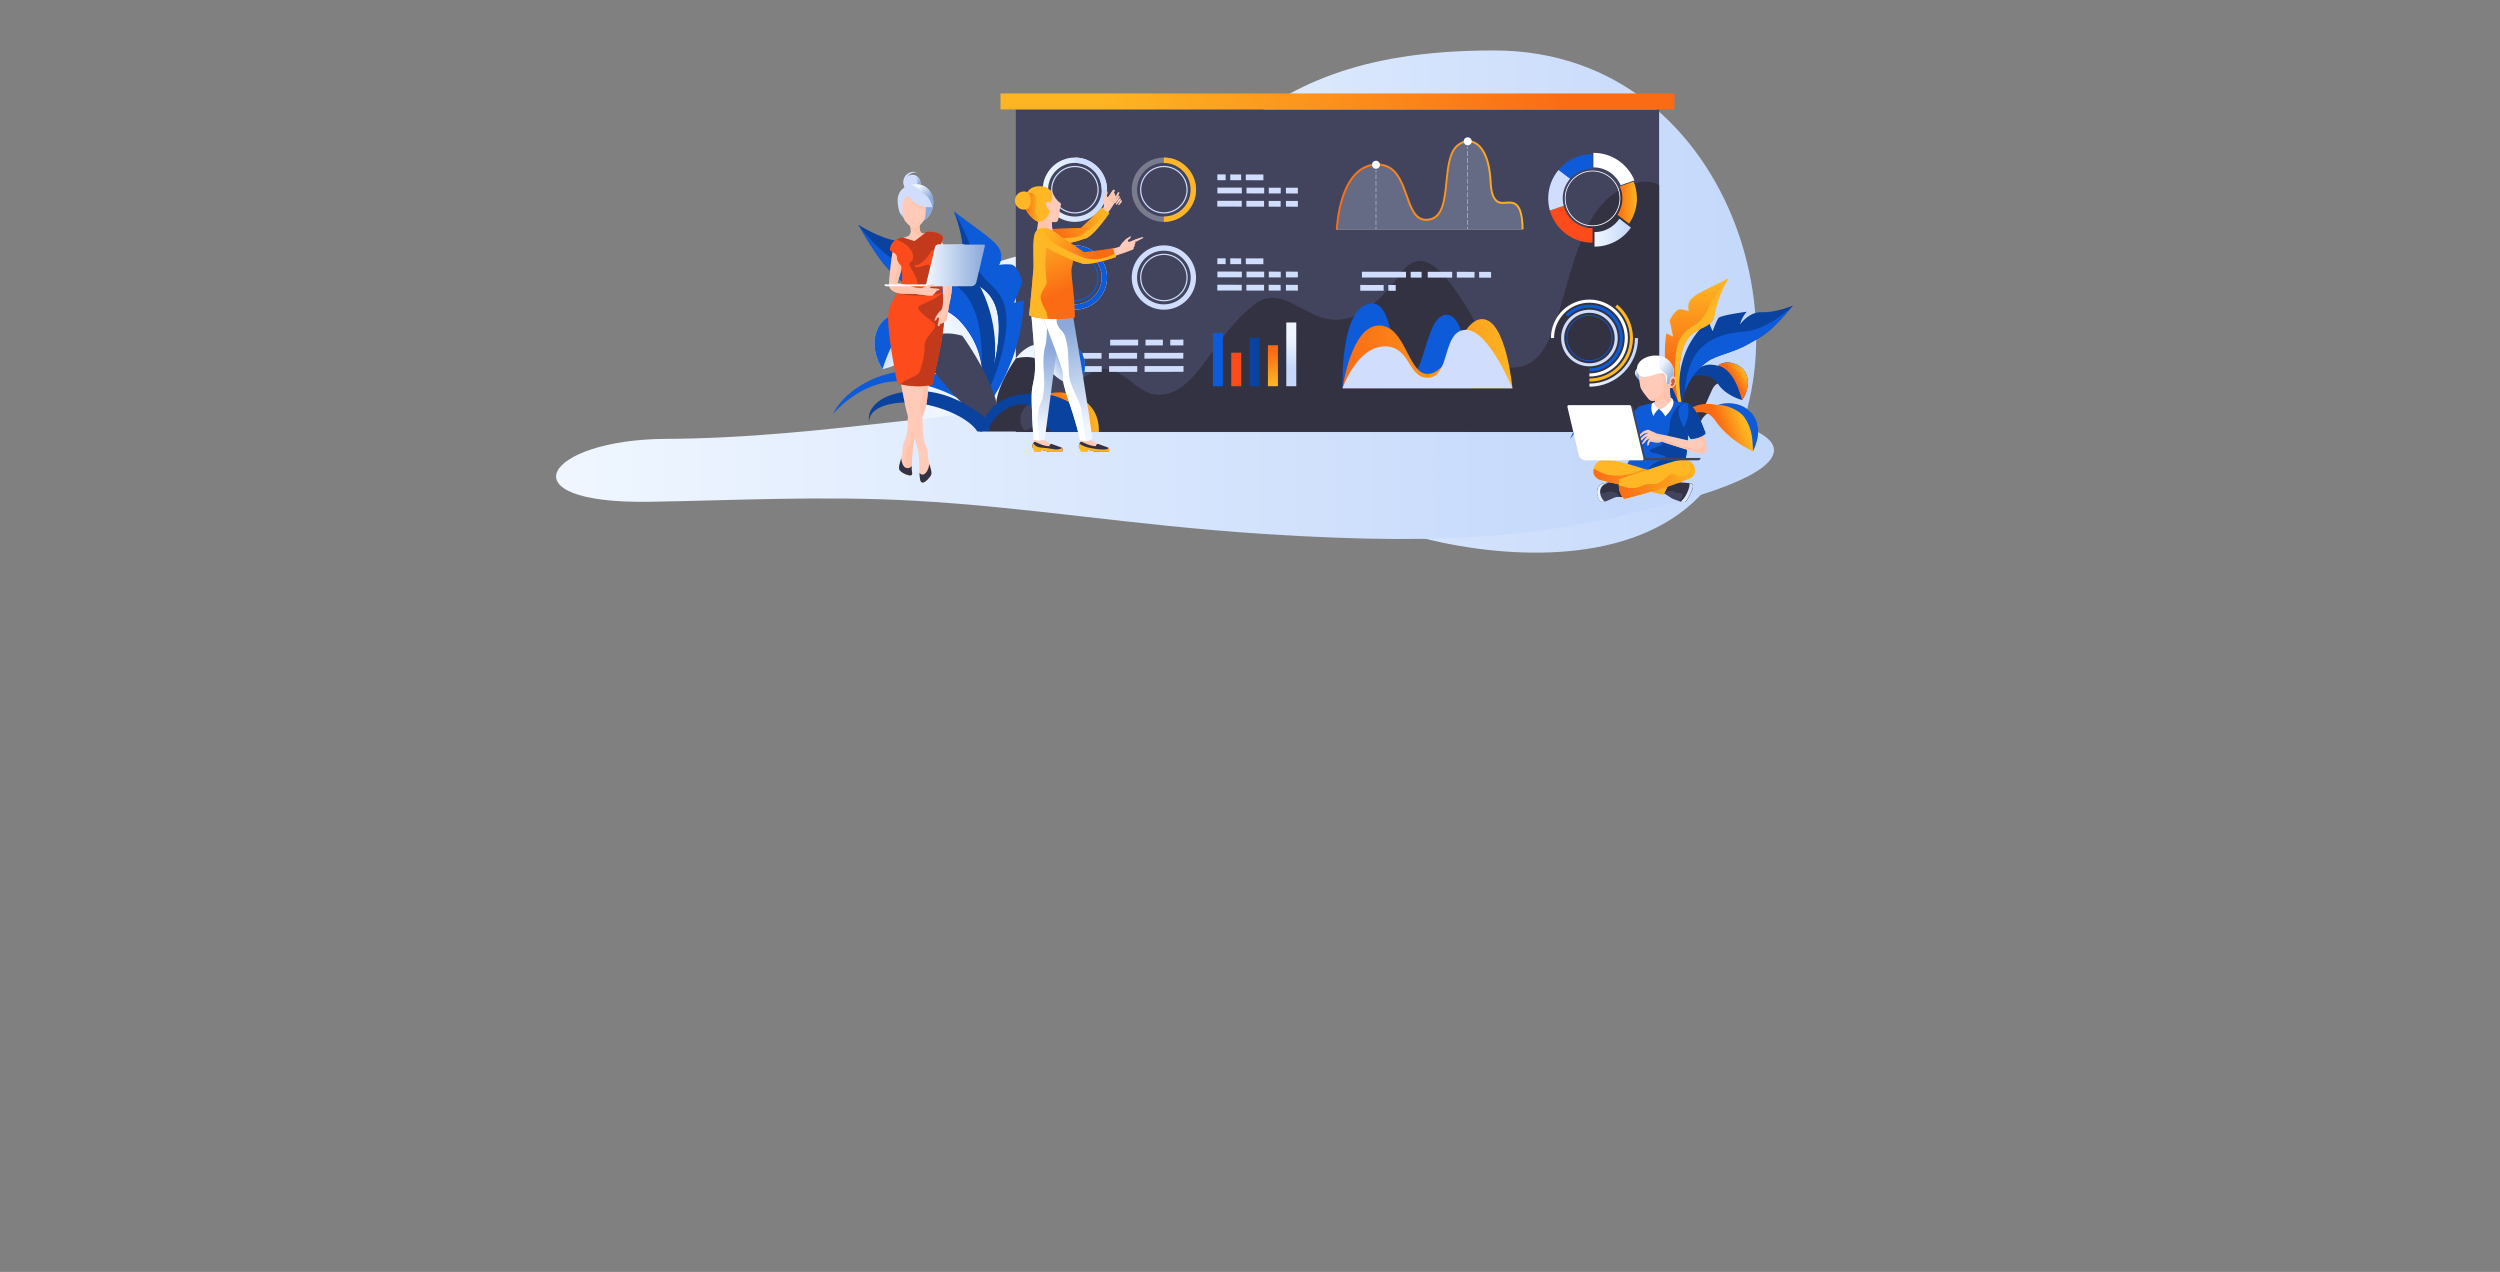<?xml version="1.0" encoding="utf-8"?>
<!-- Generator: Adobe Illustrator 23.0.1, SVG Export Plug-In . SVG Version: 6.00 Build 0)  -->
<svg version="1.1" id="Calque_1" xmlns="http://www.w3.org/2000/svg" xmlns:xlink="http://www.w3.org/1999/xlink" x="0px" y="0px"
	 viewBox="0 0 1140 580" style="enable-background:new 0 0 1140 580;" xml:space="preserve">
<rect x="0" y="0" width="1140" height="580" fill="#808080" stroke="none"/>
<style type="text/css">
	.st0{fill:url(#SVGID_1_);}
	.st1{fill:url(#SVGID_2_);}
	.st2{fill:url(#SVGID_3_);}
	.st3{fill:#333242;}
	.st4{fill:#0A429F;}
	.st5{fill:#FFB725;}
	.st6{fill:#0D5BD9;}
	.st7{fill:url(#SVGID_4_);}
	.st8{fill:url(#SVGID_5_);}
	.st9{fill:url(#SVGID_6_);}
	.st10{fill:#42445D;}
	.st11{fill:url(#SVGID_7_);}
	.st12{fill:#FD4B1B;}
	.st13{fill:url(#SVGID_8_);}
	.st14{fill:url(#SVGID_9_);}
	.st15{fill:url(#SVGID_10_);}
	.st16{fill:#D0DDFD;}
	.st17{opacity:0.25;fill:#D0DDFD;enable-background:new    ;}
	.st18{fill:url(#SVGID_11_);}
	.st19{fill:#FFFFFF;}
	.st20{fill:url(#SVGID_12_);}
	.st21{fill:url(#SVGID_13_);}
	.st22{fill:url(#SVGID_14_);}
	.st23{fill:url(#SVGID_15_);}
	.st24{opacity:0.3;}
	.st25{fill:url(#SVGID_16_);}
	.st26{fill:url(#SVGID_17_);}
	.st27{fill:url(#SVGID_18_);}
	.st28{fill-rule:evenodd;clip-rule:evenodd;fill:#0D5BD9;}
	.st29{fill-rule:evenodd;clip-rule:evenodd;fill:#42445D;}
	.st30{fill-rule:evenodd;clip-rule:evenodd;fill:#FFCAB8;}
	.st31{fill-rule:evenodd;clip-rule:evenodd;fill:#FFC3AB;}
	.st32{fill-rule:evenodd;clip-rule:evenodd;fill:#0A429F;}
	.st33{fill-rule:evenodd;clip-rule:evenodd;fill:#333242;}
	.st34{fill-rule:evenodd;clip-rule:evenodd;fill:url(#SVGID_19_);}
	.st35{fill-rule:evenodd;clip-rule:evenodd;fill:#FFB725;}
	.st36{fill-rule:evenodd;clip-rule:evenodd;fill:url(#SVGID_20_);}
	.st37{fill-rule:evenodd;clip-rule:evenodd;fill:url(#SVGID_21_);}
	.st38{fill-rule:evenodd;clip-rule:evenodd;fill:#FFFFFF;}
	.st39{fill-rule:evenodd;clip-rule:evenodd;fill:url(#SVGID_22_);}
	.st40{fill-rule:evenodd;clip-rule:evenodd;fill:url(#SVGID_23_);}
	.st41{fill-rule:evenodd;clip-rule:evenodd;fill:#C95F39;}
	.st42{fill-rule:evenodd;clip-rule:evenodd;fill:url(#SVGID_24_);}
	.st43{fill-rule:evenodd;clip-rule:evenodd;fill:#D0DDFD;}
	.st44{fill-rule:evenodd;clip-rule:evenodd;fill:url(#SVGID_25_);}
	.st45{fill-rule:evenodd;clip-rule:evenodd;fill:url(#SVGID_26_);}
	.st46{fill-rule:evenodd;clip-rule:evenodd;fill:#FD4B1B;}
	.st47{fill-rule:evenodd;clip-rule:evenodd;fill:#C3391C;}
	.st48{fill:url(#SVGID_27_);}
	.st49{fill-rule:evenodd;clip-rule:evenodd;fill:url(#SVGID_28_);}
	.st50{fill-rule:evenodd;clip-rule:evenodd;fill:url(#SVGID_29_);}
	.st51{fill:#FFCAB8;}
	.st52{fill:#FFC3AB;}
	.st53{fill:url(#SVGID_30_);}
	.st54{fill:#D0AECF;}
	.st55{fill:url(#SVGID_31_);}
	.st56{fill:url(#SVGID_32_);}
	.st57{fill:url(#SVGID_33_);}
	.st58{fill-rule:evenodd;clip-rule:evenodd;fill:url(#SVGID_34_);}
	.st59{fill-rule:evenodd;clip-rule:evenodd;fill:url(#SVGID_35_);}
</style>
<g>
	
		<linearGradient id="SVGID_1_" gradientUnits="userSpaceOnUse" x1="413.193" y1="444.5" x2="800.839" y2="444.5" gradientTransform="matrix(1 0 0 -1 0 582)">
		<stop  offset="1.500000e-07" style="stop-color:#EFF6FF"/>
		<stop  offset="1" style="stop-color:#C4D8FB"/>
	</linearGradient>
	<path class="st0" d="M681.23,23c-127.61,0-118.73,68.4-219.19,94.34c-53.39,13.78-70.9,81.42-12.16,94.19
		c30.74,6.68,68.08-0.23,99.92,4.81c38.66,6.12,61.95,19.95,100.21,29.36s94.3,12.05,124.85-19.31C831.14,168.62,794.2,23,681.23,23
		z"/>
	<g>
		
			<linearGradient id="SVGID_2_" gradientUnits="userSpaceOnUse" x1="263.648" y1="367.831" x2="741.229" y2="367.831" gradientTransform="matrix(1 0 0 -1 0 582)">
			<stop  offset="1.500000e-07" style="stop-color:#EFF6FF"/>
			<stop  offset="1" style="stop-color:#C4D8FB"/>
		</linearGradient>
		<path class="st1" d="M665.75,182.55c-50.03,0-106.71,0.47-147.96,1.04c-73.71,1.02-141.73,16.24-213.98,16.53
			c-55.27,0.22-74.56,29.68-7.85,28.69c37.46-0.57,78.84-2.78,120.11-0.52c53.08,2.9,99.97,11.27,160.03,15.17
			c90.17,5.86,134.83,0.72,192.99-15.88C843.4,206.38,816.44,182.55,665.75,182.55z"/>
	</g>
	<g>
		
			<linearGradient id="SVGID_3_" gradientUnits="userSpaceOnUse" x1="773.737" y1="416.539" x2="773.737" y2="452.948" gradientTransform="matrix(1 0 0 -1 0 582)">
			<stop  offset="0" style="stop-color:#FB6B14"/>
			<stop  offset="1" style="stop-color:#FDB522"/>
		</linearGradient>
		<path class="st2" d="M771.74,135.76c-2.88,2.6-1.63,6.15-1.63,6.15s-1.43-0.67-3.87-0.88c-2.44-0.21-4.87,5.15-4.87,5.15l1.58,7.3
			l-3.14-1.41c-3.52,24.39,8.83,43.03,8.83,43.03c0.81-1.69,1.19-3.17,1.29-4.54c0.41-5.89-4.51-9.82-4.18-20.53
			c0.81-25.27,14.47-16.53,16.08-26.5c1.48-9.11,6.21-16.34,6.46-16.72c0.01-0.01,0.01-0.01,0.01-0.01s0,0-0.01,0
			C781.97,130.28,774.62,133.16,771.74,135.76z"/>
		<g>
			<g>
				<path class="st3" d="M771.89,171.31c-2.86,3.08-12.27,24.83-2.45,24.83c3.32,0,6.68-8.18,11.25-18.37
					c2.58-5.76,7.61-1.95,7.61-1.95S777.94,164.79,771.89,171.31z"/>
			</g>
		</g>
		<path class="st4" d="M803.55,142.35c-6.06-0.33-10.03,5.54-10.03,5.54s0.33-2.59,2.96-5.75c-0.36,0.04-11.95,1.63-12.85,2.84
			c-0.91,1.23-2.66,6.03-2.66,6.03s-1.73-3.39-1.48-4.39c0.26-0.99-19.38,12.48-12.26,42.31v0.01c0.08,0.34,0.17,0.67,0.25,1.01
			c-0.03-0.18-0.13-0.75-0.21-1.64c0-0.01,0-0.01,0-0.02c-0.15-1.98-0.15-5.5,1.1-9.54c1.37-4.42,4.24-9.46,10.06-13.78
			c4.12-3.06,11.8-4.04,18.84-8.11c7.03-4.08,9-4.15,20.31-17.51c0.02-0.02,0.03-0.03,0.03-0.03S809.61,142.68,803.55,142.35z"/>
		<path class="st3" d="M729.01,178.17c-4.01,1.26-12.76,5.23-16.63,13.02c0,0,9.05-11.07,21.99-11.07c11.14,0,26.67,7.4,28.12,13.46
			l4.51-3.93C766.98,189.65,750.59,171.38,729.01,178.17z"/>
		<path class="st5" d="M764.19,161c-1.5,10.5,1.01,25.23,3.19,30.52c0.41-5.89-1.96-10.76-1.63-21.47
			c0.81-25.27,14.47-16.53,16.08-26.5c1.48-9.11,6.21-16.34,6.46-16.72c-0.36,0.37-6.82,8.06-10.03,15.27
			C774.53,150.48,766.08,147.74,764.19,161z"/>
		<path class="st6" d="M729.73,185.87c-3.5,1.61-11.02,6.35-13.76,14.44c0,0,7.1-11.83,18.79-12.98c9.38-0.93,23.67,4.21,27,9.68
			l3.43-3.11C765.2,193.9,748.58,177.18,729.73,185.87z"/>
		<path class="st4" d="M736.8,168c0,0,4.9-0.05,9.19,5.85c4.93,6.79,13.45,22.3,17.29,22.3c11.2,0-5.14-28.71-8.27-32.4
			C748.38,155.89,736.8,168,736.8,168z"/>
		<path class="st3" d="M778.74,188.4c0,0-9.73-5.7-14.29,8.62h13.44C774.11,194.77,774.95,191.03,778.74,188.4z"/>
		
			<linearGradient id="SVGID_4_" gradientUnits="userSpaceOnUse" x1="784.728" y1="385.991" x2="794.746" y2="389.818" gradientTransform="matrix(1 0 0 -1 0 582)">
			<stop  offset="0" style="stop-color:#FB6B14"/>
			<stop  offset="1" style="stop-color:#FDB522"/>
		</linearGradient>
		<path class="st7" d="M796.1,186.09c-5.02-3.26-12.49-1.7-13.03-1.41c-14.39-3.16-20.21,9.54-21.32,12.34h2.79
			c0.74-5.73,11.5-14.09,17.68-5.17c6.59,9.5,17.13,13.93,17.13,13.93c0.01-0.03,0.03-0.05,0.04-0.08
			C803.32,197.5,802.26,190.1,796.1,186.09z"/>
		<path class="st6" d="M796.1,186.09c-5.11-3.25-10.59-2.13-12.41-1.61c5.34,0.64,9.98,3.19,11.84,5.93
			c4.23,6.22,3.5,11.93,3.86,15.28C803.32,197.5,802.31,190.04,796.1,186.09z"/>
		<path class="st4" d="M792.28,166.42c-5.82-2.8-8.93,0.38-8.93,0.38c-8.45-2.54-11.84,4.86-11.84,4.86s8.11-2.45,11.76,3.22
			c3.64,5.67,11.1,7.54,11.1,7.54C798.31,176.93,798.1,169.22,792.28,166.42z"/>
		
			<linearGradient id="SVGID_5_" gradientUnits="userSpaceOnUse" x1="791.149" y1="408.876" x2="795.802" y2="411.802" gradientTransform="matrix(1 0 0 -1 0 582)">
			<stop  offset="0" style="stop-color:#FB6B14"/>
			<stop  offset="1" style="stop-color:#FDB522"/>
		</linearGradient>
		<path class="st8" d="M792.28,166.42c-5.82-2.8-8.93,0.38-8.93,0.38s6.91,0.01,11.02,15.61
			C798.31,176.93,798.1,169.22,792.28,166.42z"/>
		
			<linearGradient id="SVGID_6_" gradientUnits="userSpaceOnUse" x1="741.404" y1="413.313" x2="734.425" y2="417.59" gradientTransform="matrix(1 0 0 -1 0 582)">
			<stop  offset="2.500000e-07" style="stop-color:#EFF6FF"/>
			<stop  offset="1" style="stop-color:#8AA8DA"/>
		</linearGradient>
		<path class="st9" d="M742.6,158.67c0,0-3.42-3.83-10.27-0.92s-7.5,11.8-3.26,18.33c0,0,8.35-2.01,13.19-8.1
			c6.57-8.24,13.73-3.09,13.73-3.09S750.5,155.39,742.6,158.67z"/>
		<path class="st6" d="M732.33,157.75c-6.85,2.91-7.5,11.8-3.26,18.33c5.56-17.77,13.53-17.41,13.53-17.41
			S739.18,154.84,732.33,157.75z"/>
		<path class="st6" d="M768.38,178.77c1.37-4.42,4.24-9.46,10.06-13.78c4.12-3.06,11.8-4.04,18.84-8.11
			c7.03-4.08,9-4.15,20.31-17.51c-0.65,0.64-11.31,10.95-22.23,11.85C785.18,152.04,769.47,154.78,768.38,178.77z"/>
	</g>
	<g>
		<rect x="463.21" y="49.88" class="st10" width="293.35" height="147.12"/>
		
			<linearGradient id="SVGID_7_" gradientUnits="userSpaceOnUse" x1="716.322" y1="535.749" x2="502.098" y2="535.749" gradientTransform="matrix(1 0 0 -1 0 582)">
			<stop  offset="0" style="stop-color:#FB6B14"/>
			<stop  offset="1" style="stop-color:#FDB522"/>
		</linearGradient>
		<rect x="456.23" y="42.61" class="st11" width="307.32" height="7.28"/>
		<path class="st3" d="M725.64,100.04c-15.92,28.89-13.35,67.59-36.07,67.59c-11.88,0-32.49-67.94-50.58-43.22
			c-34.54,47.19-47.51-0.58-66.97,14.41C552.35,153.96,546.03,180,528.23,180c-10.75,0-17.26-15.66-28.57-10.89
			c-13.88,5.85-14.29,19.94-33.59,27.89c0.78-0.37,290.5,0,290.5,0V84.46C750.4,79.9,734.19,84.52,725.64,100.04z"/>
		<g>
			<rect x="553.07" y="151.83" class="st6" width="4.56" height="24.29"/>
			<rect x="561.44" y="160.83" class="st12" width="4.56" height="15.29"/>
			<rect x="569.81" y="154.04" class="st4" width="4.56" height="22.07"/>
			
				<linearGradient id="SVGID_8_" gradientUnits="userSpaceOnUse" x1="580.464" y1="421.641" x2="580.464" y2="406.714" gradientTransform="matrix(1 0 0 -1 0 582)">
				<stop  offset="0" style="stop-color:#FB6B14"/>
				<stop  offset="1" style="stop-color:#FDB522"/>
			</linearGradient>
			<rect x="578.18" y="157.43" class="st13" width="4.56" height="18.68"/>
			
				<linearGradient id="SVGID_9_" gradientUnits="userSpaceOnUse" x1="588.835" y1="428.395" x2="588.835" y2="413.495" gradientTransform="matrix(1 0 0 -1 0 582)">
				<stop  offset="1.500000e-07" style="stop-color:#EFF6FF"/>
				<stop  offset="1" style="stop-color:#C4D8FB"/>
			</linearGradient>
			<rect x="586.55" y="147.06" class="st14" width="4.56" height="29.06"/>
		</g>
		<g>
			<path class="st6" d="M654.12,147.59c-5.01,8.89-5.91,25.2-13.24,25.2c-6.11,0-4.26-34.42-15.02-34.42
				c-15.09,0-13.65,38.68-13.65,38.68h57.74c0,0-1.04-12.55-1.59-16.71C665.7,139.87,657.55,141.48,654.12,147.59z"/>
			
				<linearGradient id="SVGID_10_" gradientUnits="userSpaceOnUse" x1="612.216" y1="420.719" x2="689.676" y2="420.719" gradientTransform="matrix(1 0 0 -1 0 582)">
				<stop  offset="0" style="stop-color:#FB6B14"/>
				<stop  offset="1" style="stop-color:#FDB522"/>
			</linearGradient>
			<path class="st15" d="M675.83,145.5c-9.78,0-14.12,25.03-24.89,25.03c-8.96,0-10.02-22.1-22.02-22.1
				c-12.88,0-16.71,28.63-16.71,28.63h77.46C689.67,177.06,686.83,145.5,675.83,145.5z"/>
			<path class="st16" d="M668.53,150.42c-11.26,0-6.81,21.86-17.59,21.86c-8.96,0-7.76-14.32-19.37-14.32
				c-12.88,0-19.37,19.09-19.37,19.09h77.46C689.67,177.06,678.77,150.42,668.53,150.42z"/>
		</g>
		<g>
			<path class="st17" d="M682.97,91.47c-2.58-1.59-3.11-6.02-3.24-9.05c-0.76-17.46-8.98-21.39-15.01-16.68
				c-8.64,6.75-1.05,33.98-14.44,33.98c-10.76,0-6.87-25.01-22.01-25.21c-17.62-0.22-18.67,30.02-18.67,30.02h84.72
				C694.01,87.01,686.76,93.79,682.97,91.47z"/>
			<g>
				
					<linearGradient id="SVGID_11_" gradientUnits="userSpaceOnUse" x1="609.16" y1="497.723" x2="694.755" y2="497.723" gradientTransform="matrix(1 0 0 -1 0 582)">
					<stop  offset="0" style="stop-color:#FB6B14"/>
					<stop  offset="1" style="stop-color:#FDB522"/>
				</linearGradient>
				<path class="st18" d="M686.67,92.02c-1.31,0.1-2.55,0.2-3.48-0.38c-1.83-1.13-2.82-3.96-3.02-8.7
					c-0.42-9.57-3.22-16.24-7.69-18.29c-2.55-1.18-5.47-0.7-8.02,1.29c-3.91,3.06-4.61,10.05-5.3,16.83
					c-0.89,8.77-1.71,17.06-8.88,17.06c-4.61,0-6.37-4.94-8.39-10.66c-2.39-6.76-5.11-14.43-13.62-14.54c-0.06,0-0.13,0-0.2,0
					c-7.32,0-12.9,5.17-16.17,14.96c-2.46,7.37-2.75,14.87-2.76,14.95l0.88,0.03c0.01-0.29,1.23-29.07,18.04-29.07
					c0.06,0,0.12,0,0.19,0c7.9,0.09,10.38,7.14,12.79,13.96c2.04,5.78,3.97,11.25,9.22,11.25c7.96,0,8.87-9.07,9.75-17.86
					c0.66-6.59,1.35-13.4,4.97-16.23c2.31-1.81,4.84-2.23,7.11-1.18c4.16,1.92,6.78,8.31,7.18,17.54c0.23,5.05,1.35,8.12,3.45,9.41
					c1.18,0.72,2.61,0.61,4.01,0.51c1.68-0.12,3.27-0.25,4.53,0.9c1.65,1.51,2.51,5.03,2.6,10.76l0.88-0.02
					c-0.1-6.07-1.02-9.68-2.89-11.39C690.33,91.74,688.39,91.88,686.67,92.02z"/>
			</g>
			<path class="st19" d="M669.28,62.62c-1.01,0-1.83,0.82-1.83,1.83c0,1,0.82,1.83,1.83,1.83c1,0,1.83-0.82,1.83-1.83
				C671.11,63.43,670.29,62.62,669.28,62.62z"/>
			<g>
				<g>
					<g>
						<rect x="669.17" y="66.92" class="st16" width="0.22" height="1.09"/>
					</g>
					<g>
						<rect x="669.17" y="97.17" class="st16" width="0.22" height="2.24"/>
						<rect x="669.17" y="100.31" class="st16" width="0.22" height="2.24"/>
						<rect x="669.17" y="94.02" class="st16" width="0.22" height="2.24"/>
						<rect x="669.17" y="75.19" class="st16" width="0.22" height="2.24"/>
						<rect x="669.17" y="78.33" class="st16" width="0.22" height="2.24"/>
						<rect x="669.17" y="90.88" class="st16" width="0.22" height="2.24"/>
						<rect x="669.17" y="68.91" class="st16" width="0.22" height="2.24"/>
						<rect x="669.17" y="72.05" class="st16" width="0.22" height="2.24"/>
						<rect x="669.17" y="81.47" class="st16" width="0.22" height="2.24"/>
						<rect x="669.17" y="87.74" class="st16" width="0.22" height="2.24"/>
						<rect x="669.17" y="84.6" class="st16" width="0.22" height="2.24"/>
					</g>
					<g>
						<rect x="669.17" y="103.43" class="st16" width="0.22" height="1.09"/>
					</g>
				</g>
			</g>
			<path class="st19" d="M627.45,73.3c-1.01,0-1.83,0.82-1.83,1.83c0,1,0.82,1.83,1.83,1.83c1,0,1.83-0.82,1.83-1.83
				C629.27,74.12,628.45,73.3,627.45,73.3z"/>
			<g>
				<g>
					<g>
						<rect x="627.34" y="77.61" class="st16" width="0.22" height="1.09"/>
					</g>
					<g>
						<rect x="627.34" y="88.51" class="st16" width="0.22" height="2.14"/>
						<rect x="627.34" y="82.54" class="st16" width="0.22" height="2.14"/>
						<rect x="627.34" y="85.52" class="st16" width="0.22" height="2.14"/>
						<rect x="627.34" y="100.45" class="st16" width="0.22" height="2.14"/>
						<rect x="627.34" y="79.56" class="st16" width="0.22" height="2.14"/>
						<rect x="627.34" y="97.47" class="st16" width="0.22" height="2.14"/>
						<rect x="627.34" y="91.5" class="st16" width="0.22" height="2.14"/>
						<rect x="627.34" y="94.48" class="st16" width="0.22" height="2.14"/>
					</g>
					<g>
						<rect x="627.34" y="103.43" class="st16" width="0.22" height="1.09"/>
					</g>
				</g>
			</g>
			<g>
				<rect x="609.14" y="104.49" class="st19" width="85.17" height="0.11"/>
			</g>
		</g>
		<g>
			<g>
				<g>
					<path class="st19" d="M726.21,77.79c-6.99,0-12.67,5.69-12.67,12.68s5.69,12.68,12.67,12.68c6.99,0,12.68-5.69,12.68-12.68
						S733.2,77.79,726.21,77.79z M726.21,102.77c-6.79,0-12.31-5.52-12.31-12.31s5.52-12.31,12.31-12.31
						c6.79,0,12.31,5.52,12.31,12.31S733,102.77,726.21,102.77z"/>
				</g>
				<g>
					
						<linearGradient id="SVGID_12_" gradientUnits="userSpaceOnUse" x1="727.096" y1="475.898" x2="743.705" y2="475.898" gradientTransform="matrix(1 0 0 -1 0 582)">
						<stop  offset="1.500000e-07" style="stop-color:#EFF6FF"/>
						<stop  offset="1" style="stop-color:#C4D8FB"/>
					</linearGradient>
					<path class="st20" d="M727.1,105.84v6.63c6.89,0,12.97-3.45,16.61-8.7l-5.27-4.03C736,103.41,731.83,105.84,727.1,105.84z"/>
					<path class="st12" d="M713.04,93.83L706.76,96c2.41,8.47,10.2,14.68,19.44,14.68l0,0v-6.63l0,0
						C719.86,104.05,714.53,99.71,713.04,93.83z"/>
					<path class="st16" d="M710.72,77.45c-2.95,3.52-4.74,8.05-4.74,13.01c0,1.92,0.28,3.78,0.77,5.54l6.28-2.17
						c-0.28-1.07-0.42-2.21-0.42-3.38c0-3.45,1.28-6.59,3.39-8.98L710.72,77.45z"/>
					
						<linearGradient id="SVGID_13_" gradientUnits="userSpaceOnUse" x1="737.552" y1="489.607" x2="746.43" y2="489.607" gradientTransform="matrix(1 0 0 -1 0 582)">
						<stop  offset="0" style="stop-color:#FB6B14"/>
						<stop  offset="1" style="stop-color:#FDB522"/>
					</linearGradient>
					<path class="st21" d="M738.65,84.99c0.74,1.67,1.16,3.53,1.16,5.48c0,2.77-0.83,5.34-2.25,7.48l5.27,4.03
						c2.27-3.27,3.6-7.24,3.6-11.52c0-2.7-0.54-5.3-1.5-7.65L738.65,84.99z"/>
					<path class="st19" d="M726.59,69.69v6.63c5.55,0,10.33,3.33,12.44,8.11l6.28-2.17C742.29,74.88,735.05,69.69,726.59,69.69z"/>
					<path class="st6" d="M710.72,77.45l5.27,4.03c2.49-2.83,6.13-4.61,10.2-4.61l0,0v-6.63l0,0
						C719.99,70.25,714.44,73.04,710.72,77.45z"/>
				</g>
			</g>
		</g>
		<g>
			<g>
				<g>
					<g>
						<path class="st6" d="M724.78,143.67c-5.78,0-10.48,4.71-10.48,10.48c0,5.78,4.7,10.48,10.48,10.48s10.48-4.7,10.48-10.48
							C735.26,148.38,730.56,143.67,724.78,143.67z M724.78,164.27c-5.58,0-10.13-4.54-10.13-10.13s4.54-10.13,10.13-10.13
							c5.58,0,10.13,4.54,10.13,10.13C734.91,159.73,730.37,164.27,724.78,164.27z"/>
					</g>
				</g>
				<g>
					<g>
						<path class="st16" d="M724.78,141.22c-7.13,0-12.92,5.8-12.92,12.92c0,7.13,5.8,12.92,12.92,12.92
							c7.13,0,12.92-5.8,12.92-12.92C737.71,147.03,731.92,141.22,724.78,141.22z M724.78,165.66c-6.35,0-11.51-5.16-11.51-11.51
							s5.16-11.51,11.51-11.51c6.35,0,11.51,5.16,11.51,11.51S731.13,165.66,724.78,165.66z"/>
					</g>
				</g>
				<g>
					<g>
						<path class="st6" d="M724.78,138.91c-4.09,0-7.93,1.6-10.81,4.49l1.01,1c2.61-2.62,6.09-4.08,9.8-4.08
							c7.62,0,13.82,6.19,13.82,13.82c0,7.62-6.2,13.82-13.82,13.82v1.42c8.4,0,15.24-6.83,15.24-15.24
							C740.02,145.75,733.19,138.91,724.78,138.91z"/>
					</g>
				</g>
				<g>
					<path class="st19" d="M724.78,136.6c-9.68,0-17.55,7.88-17.55,17.55h1.42c0-8.89,7.24-16.12,16.12-16.12
						c8.9,0,16.12,7.24,16.12,16.12c0,8.9-7.24,16.13-16.12,16.13v1.42c9.67,0,17.55-7.88,17.55-17.55
						C742.33,144.48,734.46,136.6,724.78,136.6z"/>
				</g>
				<g>
					<g>
						<path class="st5" d="M737.45,138.86l-0.91,1.09c4.24,3.52,6.68,8.69,6.68,14.2c0,10.17-8.27,18.44-18.44,18.44v1.42
							c10.95,0,19.86-8.91,19.86-19.86C744.64,148.22,742.02,142.65,737.45,138.86z"/>
					</g>
				</g>
				<g>
					
						<linearGradient id="SVGID_14_" gradientUnits="userSpaceOnUse" x1="724.783" y1="416.755" x2="746.956" y2="416.755" gradientTransform="matrix(1 0 0 -1 0 582)">
						<stop  offset="1.500000e-07" style="stop-color:#EFF6FF"/>
						<stop  offset="1" style="stop-color:#C4D8FB"/>
					</linearGradient>
					<path class="st22" d="M724.78,174.91v1.42c12.22,0,22.17-9.94,22.17-22.17h-1.42C745.53,165.6,736.22,174.91,724.78,174.91z"/>
				</g>
			</g>
		</g>
		<g>
			<g>
				<g>
					<g>
						
							<linearGradient id="SVGID_15_" gradientUnits="userSpaceOnUse" x1="475.484" y1="495.496" x2="504.82" y2="495.496" gradientTransform="matrix(1 0 0 -1 0 582)">
							<stop  offset="1.500000e-07" style="stop-color:#EFF6FF"/>
							<stop  offset="1" style="stop-color:#C4D8FB"/>
						</linearGradient>
						<path class="st23" d="M490.15,71.84c-8.09,0-14.67,6.59-14.67,14.67s6.58,14.67,14.67,14.67c8.09,0,14.67-6.58,14.67-14.67
							S498.24,71.84,490.15,71.84z M490.15,98.75c-6.75,0-12.24-5.49-12.24-12.23c0-6.75,5.49-12.24,12.24-12.24
							s12.23,5.49,12.23,12.24C502.39,93.26,496.9,98.75,490.15,98.75z"/>
					</g>
				</g>
				<g>
					<g>
						<path class="st16" d="M490.15,71.84v2.44c6.75,0,12.23,5.49,12.23,12.24h2.44C504.82,78.42,498.24,71.84,490.15,71.84z"/>
					</g>
				</g>
				<g>
					<g>
						<path class="st16" d="M490.15,75.66c-5.99,0-10.85,4.87-10.85,10.85c0,5.99,4.87,10.85,10.85,10.85
							c5.99,0,10.85-4.87,10.85-10.85S496.14,75.66,490.15,75.66z M490.15,96.81c-5.68,0-10.3-4.62-10.3-10.3
							c0-5.68,4.62-10.3,10.3-10.3s10.3,4.62,10.3,10.3C500.45,92.18,495.83,96.81,490.15,96.81z"/>
					</g>
				</g>
			</g>
			<g>
				<g class="st24">
					<g>
						<path class="st19" d="M530.73,71.84c-8.09,0-14.67,6.59-14.67,14.67s6.58,14.67,14.67,14.67c8.09,0,14.67-6.58,14.67-14.67
							S538.81,71.84,530.73,71.84z M530.73,98.75c-6.75,0-12.24-5.49-12.24-12.23c0-6.75,5.49-12.24,12.24-12.24
							c6.75,0,12.23,5.49,12.23,12.24C542.96,93.26,537.47,98.75,530.73,98.75z"/>
					</g>
				</g>
				<g>
					<g>
						<g>
							<path class="st5" d="M530.73,71.84v2.44c6.75,0,12.23,5.49,12.23,12.24c0,6.75-5.49,12.23-12.23,12.23v2.43
								c8.09,0,14.67-6.58,14.67-14.67S538.81,71.84,530.73,71.84z"/>
						</g>
					</g>
				</g>
				<g>
					<g>
						<path class="st16" d="M530.73,75.66c-5.99,0-10.85,4.87-10.85,10.85c0,5.99,4.87,10.85,10.85,10.85
							c5.99,0,10.85-4.87,10.85-10.85S536.71,75.66,530.73,75.66z M530.73,96.81c-5.68,0-10.3-4.62-10.3-10.3
							c0-5.68,4.62-10.3,10.3-10.3c5.68,0,10.3,4.62,10.3,10.3C541.03,92.18,536.41,96.81,530.73,96.81z"/>
					</g>
				</g>
			</g>
			<g>
				<g>
					<g>
						<path class="st19" d="M490.15,111.88c-4.17,0-8.15,1.79-10.94,4.89c-2.41,2.69-3.73,6.16-3.73,9.78
							c0,8.09,6.58,14.67,14.67,14.67c8.09,0,14.67-6.58,14.67-14.67C504.82,118.46,498.24,111.88,490.15,111.88z M490.15,138.79
							c-6.75,0-12.24-5.49-12.24-12.24c0-3.01,1.1-5.9,3.12-8.15c2.32-2.59,5.65-4.09,9.13-4.09c6.75,0,12.23,5.49,12.23,12.23
							C502.39,133.3,496.9,138.79,490.15,138.79z"/>
					</g>
				</g>
				<g>
					<path class="st6" d="M490.15,111.88v2.43c6.75,0,12.23,5.49,12.23,12.23c0,6.75-5.49,12.24-12.23,12.24
						c-6.75,0-12.24-5.49-12.24-12.24h-2.43c0,8.09,6.58,14.67,14.67,14.67c8.09,0,14.67-6.58,14.67-14.67
						C504.82,118.46,498.24,111.88,490.15,111.88z"/>
				</g>
				<g>
					<g>
						<path class="st6" d="M490.15,115.7c-5.99,0-10.85,4.87-10.85,10.85c0,5.99,4.87,10.85,10.85,10.85
							c5.99,0,10.85-4.86,10.85-10.85C501,120.57,496.14,115.7,490.15,115.7z M490.15,136.85c-5.68,0-10.3-4.62-10.3-10.3
							c0-5.68,4.62-10.3,10.3-10.3s10.3,4.62,10.3,10.3C500.45,132.22,495.83,136.85,490.15,136.85z"/>
					</g>
				</g>
			</g>
			<g>
				<g>
					<g>
						<path class="st16" d="M530.73,111.88c-8.09,0-14.67,6.59-14.67,14.67c0,8.09,6.58,14.67,14.67,14.67
							c8.09,0,14.67-6.58,14.67-14.67C545.4,118.46,538.81,111.88,530.73,111.88z M530.73,138.79c-6.75,0-12.24-5.49-12.24-12.24
							c0-6.75,5.49-12.23,12.24-12.23c6.75,0,12.23,5.49,12.23,12.23C542.96,133.3,537.47,138.79,530.73,138.79z"/>
					</g>
				</g>
				<g>
					<g>
						<path class="st16" d="M530.73,115.7c-5.99,0-10.85,4.87-10.85,10.85c0,5.99,4.87,10.85,10.85,10.85
							c5.99,0,10.85-4.86,10.85-10.85C541.58,120.57,536.71,115.7,530.73,115.7z M530.73,136.85c-5.68,0-10.3-4.62-10.3-10.3
							c0-5.68,4.62-10.3,10.3-10.3c5.68,0,10.3,4.62,10.3,10.3C541.03,132.22,536.41,136.85,530.73,136.85z"/>
					</g>
				</g>
			</g>
		</g>
		<polygon class="st16" points="621.03,123.9 621.04,126.54 641.16,126.57 641.15,123.93 		"/>
		<polygon class="st16" points="643.27,123.93 643.28,126.58 648.25,126.59 648.24,123.94 		"/>
		<polygon class="st16" points="620.27,129.94 620.28,132.58 630.95,132.59 630.94,129.96 		"/>
		<polygon class="st16" points="633.06,129.96 633.07,132.6 636.45,132.6 636.44,129.97 		"/>
		<polygon class="st16" points="651.04,123.93 651.05,126.57 662.2,126.59 662.2,123.94 		"/>
		<polygon class="st16" points="664.3,123.95 664.31,126.59 672.38,126.6 672.38,123.96 		"/>
		<polygon class="st16" points="674.48,123.96 674.49,126.61 679.94,126.62 679.93,123.99 		"/>
		<g>
			<g>
				<polygon class="st16" points="586.37,85.6 586.38,88.23 591.83,88.24 591.82,85.61 				"/>
				<polygon class="st16" points="586.39,91.61 586.39,94.25 591.84,94.26 591.84,91.62 				"/>
				<polygon class="st16" points="555.08,91.56 555.09,94.2 566.24,94.23 566.23,91.58 				"/>
				<polygon class="st16" points="568.35,91.59 568.36,94.23 576.42,94.24 576.41,91.6 				"/>
				<polygon class="st16" points="578.52,91.61 578.52,94.25 583.97,94.26 583.97,91.62 				"/>
				<polygon class="st16" points="555.13,85.54 555.14,88.18 566.29,88.2 566.28,85.56 				"/>
				<polygon class="st16" points="568.4,85.56 568.41,88.2 576.47,88.22 576.46,85.58 				"/>
				<polygon class="st16" points="578.57,85.59 578.57,88.22 584.03,88.23 584.03,85.6 				"/>
				<polygon class="st16" points="555.11,79.53 555.12,82.16 558.89,82.17 558.88,79.54 				"/>
				<polygon class="st16" points="560.99,79.54 561,82.17 565.97,82.18 565.97,79.55 				"/>
				<polygon class="st16" points="568.08,79.55 568.09,82.18 576.11,82.2 576.1,79.57 				"/>
			</g>
		</g>
		<g>
			<g>
				<polygon class="st16" points="586.37,123.86 586.38,126.5 591.83,126.51 591.82,123.87 				"/>
				<polygon class="st16" points="586.39,129.88 586.39,132.52 591.84,132.53 591.84,129.9 				"/>
				<polygon class="st16" points="555.08,129.84 555.09,132.47 566.24,132.49 566.23,129.86 				"/>
				<polygon class="st16" points="568.35,129.87 568.36,132.5 576.42,132.51 576.41,129.88 				"/>
				<polygon class="st16" points="578.52,129.88 578.52,132.51 583.97,132.52 583.97,129.89 				"/>
				<polygon class="st16" points="555.13,123.82 555.14,126.45 566.29,126.47 566.28,123.84 				"/>
				<polygon class="st16" points="568.4,123.84 568.41,126.47 576.47,126.48 576.46,123.85 				"/>
				<polygon class="st16" points="578.57,123.86 578.57,126.49 584.03,126.5 584.03,123.87 				"/>
				<polygon class="st16" points="555.11,117.8 555.12,120.43 558.89,120.44 558.88,117.8 				"/>
				<polygon class="st16" points="560.99,117.81 561,120.44 565.97,120.46 565.97,117.82 				"/>
				<polygon class="st16" points="568.08,117.82 568.09,120.46 576.11,120.48 576.1,117.83 				"/>
			</g>
		</g>
		<g>
			<g>
				<polygon class="st16" points="481.23,163.58 489.9,163.57 489.91,160.94 481.24,160.95 				"/>
				<polygon class="st16" points="481.2,169.6 489.87,169.59 489.88,166.96 481.21,166.97 				"/>
				<polygon class="st16" points="521.92,169.57 539.67,169.55 539.68,166.91 521.95,166.93 				"/>
				<polygon class="st16" points="505.74,169.58 518.57,169.57 518.58,166.94 505.75,166.95 				"/>
				<polygon class="st16" points="493.71,169.59 502.38,169.59 502.39,166.95 493.72,166.96 				"/>
				<polygon class="st16" points="521.85,163.54 539.59,163.52 539.6,160.89 521.86,160.91 				"/>
				<polygon class="st16" points="505.66,163.56 518.49,163.54 518.5,160.91 505.68,160.93 				"/>
				<polygon class="st16" points="493.63,163.57 502.3,163.56 502.31,160.93 493.64,160.94 				"/>
				<polygon class="st16" points="533.63,157.51 539.62,157.5 539.63,154.87 533.64,154.88 				"/>
				<polygon class="st16" points="522.35,157.52 530.27,157.51 530.28,154.88 522.36,154.89 				"/>
				<polygon class="st16" points="506.23,157.54 518.99,157.52 519,154.89 506.24,154.91 				"/>
			</g>
		</g>
	</g>
	<g>
		<path class="st6" d="M466.28,128.66c0,0-1.97-7.75-5.27-8.06c-3.3-0.31-5.38,0.24-5.38,0.24s2.54-4.45-0.69-8.62
			c-3.23-4.18-12.35-9.8-19.97-15.94c-0.01-0.01-0.01-0.01-0.01-0.01s0,0.01,0.01,0.02c0.25,0.58,4.84,11.38,4.6,23.91
			c-0.25,13.71,20.13,5.32,15.1,39.29c-2.13,14.4-9.66,18.46-10.53,26.44c-0.2,1.85-0.04,3.92,0.63,6.37c0,0,21-21.94,22.17-55.39
			l-4.54,1.14L466.28,128.66z"/>
		<g>
			<g>
				<path class="st3" d="M464.24,162.25c-3.53,3.81-17.18,27.19-5.01,27.19c4.12,0,11.75-10.06,17.37-17.1
					c4.88-6.11,12.23-5.19,12.23-5.19S471.74,154.18,464.24,162.25z"/>
			</g>
		</g>
		<path class="st4" d="M440.57,121.42c0.11,1.4-3.02,5.51-3.02,5.51s-1.19-6.84-2.11-8.7c-0.9-1.83-16.01-6.74-16.49-6.9
			c2.76,4.84,2.57,8.39,2.57,8.39s-3.9-8.82-12.08-9.83c-8.19-1.01-18.07-7.42-18.07-7.42s0.01,0.02,0.03,0.05
			c11.91,20.59,14.52,21.16,22.94,28.3c8.42,7.15,18.5,10.28,23.22,15.38c15.24,16.47,9.32,33.82,8.07,36.21
			c-0.01,0.01,2.3,3.94,2.3,3.94C464.62,148.21,440.47,120.03,440.57,121.42z"/>
		<path class="st6" d="M402.34,171.2c-5.43,1.71-17.33,7.11-22.59,17.68c0,0,12.3-15.03,29.85-15.03
			c15.12,0,36.22,10.06,38.19,18.28l6.12-5.34C453.91,186.8,431.64,161.98,402.34,171.2z"/>
		<path class="st4" d="M444.68,119.1c-2.55-10.41-9.33-22.23-9.72-22.82c0.25,0.58,4.84,11.38,4.6,23.91
			c-0.25,13.71,20.13,5.32,15.1,39.29c-2.13,14.4-7.01,18.23-7.87,26.21c4.19-6.55,11.61-23.54,12.14-37.93
			C459.6,129.58,447.64,131.21,444.68,119.1z"/>
		<path class="st6" d="M396.43,193.15c-0.03-0.12-0.04-0.24-0.06-0.35C396.39,193.01,396.43,193.15,396.43,193.15z"/>
		<path class="st10" d="M406.25,156.37c0,0,9.36-0.73,15.17,7.28c6.7,9.23,22.79,27.78,28.01,28.02
			c15.39,0.7-7.53-35.03-11.77-40.06C428.64,140.96,406.25,156.37,406.25,156.37z"/>
		<path class="st3" d="M450.48,196.79h17.26c-2.54-2.14-4.6-7.78,1.33-12.65C469.07,184.16,452.53,180.84,450.48,196.79z"/>
		<path class="st4" d="M493.46,181.96c-6.94-4.42-14.3-1.94-16.85-2.19c-26.13-2.48-28.29,13.22-29.78,17.02h3.78
			c1.01-7.78,17.25-19.92,24.21-6.43c1.3,2.53,2.86,4.72,4.54,6.64h21.7C501.31,190.71,498.81,185.37,493.46,181.96z"/>
		
			<linearGradient id="SVGID_16_" gradientUnits="userSpaceOnUse" x1="476.609" y1="394.038" x2="501.08" y2="394.038" gradientTransform="matrix(1 0 0 -1 0 582)">
			<stop  offset="0" style="stop-color:#FB6B14"/>
			<stop  offset="1" style="stop-color:#FDB522"/>
		</linearGradient>
		<path class="st25" d="M493.46,181.96c-6.94-4.42-14.39-2.88-16.85-2.19c6.26,0.53,13.55,4.33,16.08,8.04
			c2.29,3.38,3.77,6.39,4.66,9.18h3.72C501.31,190.71,498.81,185.37,493.46,181.96z"/>
		
			<linearGradient id="SVGID_17_" gradientUnits="userSpaceOnUse" x1="478.178" y1="413.084" x2="485.536" y2="418.425" gradientTransform="matrix(1 0 0 -1 0 582)">
			<stop  offset="2.500000e-07" style="stop-color:#EFF6FF"/>
			<stop  offset="1" style="stop-color:#8AA8DA"/>
		</linearGradient>
		<path class="st26" d="M488.84,156.97c-7.21-3.46-11.05,0.47-11.05,0.47c-8.45-2.97-14.66,6.02-14.66,6.02s10.04-3.03,14.55,3.98
			s13.74,9.33,13.74,9.33C496.3,169.98,496.05,160.42,488.84,156.97z"/>
		<path class="st6" d="M488.84,156.97c-7.21-3.46-11.05,0.47-11.05,0.47s8.55,0.01,13.64,19.32
			C496.3,169.98,496.05,160.42,488.84,156.97z"/>
		
			<linearGradient id="SVGID_18_" gradientUnits="userSpaceOnUse" x1="418.974" y1="423.472" x2="410.87" y2="430.62" gradientTransform="matrix(1 0 0 -1 0 582)">
			<stop  offset="1.500000e-07" style="stop-color:#EFF6FF"/>
			<stop  offset="1" style="stop-color:#C4D8FB"/>
		</linearGradient>
		<path class="st27" d="M420.79,144.72c0,0-4.63-5.2-13.95-1.25c-9.31,3.96-10.19,16.02-4.43,24.89c0,0,11.81-2.38,17.92-10.99
			c6.12-8.61,18.64-4.19,18.64-4.19S431.52,140.26,420.79,144.72z"/>
		<path class="st6" d="M406.84,143.48c-9.31,3.96-10.19,16.02-4.43,24.89c7.56-24.12,18.37-23.65,18.37-23.65
			S416.16,139.52,406.84,143.48z"/>
		<path class="st6" d="M418.27,123.72c-14.38-3.83-26.14-20.18-26.86-21.19c11.91,20.59,14.52,21.16,22.94,28.3
			c8.42,7.15,18.46,10.31,23.22,15.38c6.74,7.18,9.37,14.6,10.14,20.84C448.54,128.43,431.66,127.29,418.27,123.72z"/>
		<path class="st4" d="M406.49,180.06c-4.9,1.55-11.57,5.81-10.13,12.73c-0.2-1.55-0.09-7.78,13.78-9.15
			c12.74-1.26,31.03,5.72,35.56,13.15h2.17l3.61-4.22C451.48,192.57,431.67,172.13,406.49,180.06z"/>
	</g>
	<g>
		<g>
			<path class="st28" d="M748.9,184.94c-4.44,1.21-6.79,7.92-8.84,11.88c0,0,1.37,2.85,6.47,3.21c0,0,5.24-8.37,5.27-10.49
				C751.84,187.42,749.79,184.7,748.9,184.94z"/>
			<path class="st29" d="M748.9,184.94c-0.26,0.07-0.51,0.17-0.75,0.27c0.14,0.23,0.24,0.51,0.23,0.86
				c-0.07,4.5-3.02,9.01-6.52,12.55c1,0.65,2.5,1.26,4.68,1.41c0,0,5.24-8.37,5.27-10.49C751.84,187.42,749.79,184.7,748.9,184.94z"
				/>
			<path class="st28" d="M747.04,185.77c-1.37,0.93-0.11,16.63-1.41,19.08c-2.05,3.89-4.57,8.59-4.57,8.59
				c5.38,3.17,26.04,3.16,26.04,3.16s1.13-3.71,2.01-9.86c1.02-7.13,1.37-22.66,0.97-22.76
				C761.39,181.69,749.44,184.15,747.04,185.77z"/>
			<g>
				<path class="st30" d="M761.53,174.67l-6.85,4.26c0.13,0.3,0.51,2.94,0,4.21c-0.43,1.08-0.86,2.74,1.57,3.26
					c2.26,0.49,6.44-1.59,5.88-3.46C761.16,179.69,761.53,174.67,761.53,174.67z"/>
				<path class="st31" d="M761.53,174.67l-6.85,4.26c0.13,0.3,0.51,2.94,0,4.21c-0.07,0.18-0.13,0.36-0.2,0.56
					c0.03,0,1.2-0.13,2.39-0.98c1.22-0.86,2.59-0.39,3.54,0.79c0.35,0.44,0.51,1.02,0.5,1.61c0.89-0.64,1.45-1.42,1.22-2.18
					C761.16,179.69,761.53,174.67,761.53,174.67z"/>
			</g>
			<path class="st32" d="M768.95,183.7c-2.67-0.39-7.31,3.85-7.55,10.57c-0.06,1.79-0.57,4.07-2.07,6.87
				c-0.84,1.57-4.26,2.88-5.74,3.39c-1.48,0.52-1.67,1.17-0.82,1.61c0.86,0.45,7.62,1.56,6.78,2.59c-0.89,1.1-9.13,2.93-7.62,6.48
				c0.72,1.71,13.22,0.49,15.54-0.02c0.76-1.39,0.85-4.77,1.34-6.89c1.03-4.38,0.69-13.76,1.32-18.77
				C770.48,186.2,771.89,184.13,768.95,183.7z"/>
			<path class="st29" d="M741.27,220.15c-0.37,0.04-5.73-0.34-7.88-0.09c-2.14,0.25-3.01,0.3-4.27,1.71
				c-1.27,1.41-0.84,3.84-0.17,5.56c0.66,1.71,1.58,1.74,3.24,1.27c1.66-0.46,3.48-1.79,5.16-1.96c1.68-0.17,2.11,0.13,3.28-0.22
				c1.18-0.34,1.41,0.05,1.29-0.82C741.79,224.76,741.27,220.15,741.27,220.15z"/>
			<path class="st33" d="M741.27,220.15c-0.37,0.04-5.73-0.34-7.88-0.09c-2.14,0.25-3.01,0.3-4.27,1.71
				c-0.68,0.76-0.87,1.84-0.79,2.92c1.28,0.33,2.34,0.24,3.66-0.05c1.09-0.24,2.26-0.67,3.4-0.45c1.21,0.23,2.67,1.17,3.12,2.41
				c0.82,0.01,1.28,0.09,2.13-0.15c1.18-0.34,1.41,0.05,1.29-0.82C741.79,224.76,741.27,220.15,741.27,220.15z"/>
			
				<linearGradient id="SVGID_19_" gradientUnits="userSpaceOnUse" x1="728.305" y1="357.537" x2="733.426" y2="357.537" gradientTransform="matrix(1 0 0 -1 0 582)">
				<stop  offset="1.500000e-07" style="stop-color:#EFF6FF"/>
				<stop  offset="1" style="stop-color:#C4D8FB"/>
			</linearGradient>
			<path class="st34" d="M731.43,220.98c0.72-0.47,2.24-0.95,1.96-0.92c-2.14,0.25-3.01,0.3-4.27,1.71
				c-1.27,1.41-0.84,3.84-0.17,5.56c0.6,1.56,1.4,1.72,2.79,1.39C729.49,226.85,728.58,222.85,731.43,220.98z"/>
			<path class="st29" d="M770.03,220.31c-1.23-0.2-5.32-0.17-8.45-0.62c0,0-3.32,4.72-3.41,4.82c-0.08,0.11,2.5,1.52,3.55,2.34
				c1.05,0.83,5.27,2.26,6.45,2.03c1.17-0.22,3.33-4.86,3.77-6.53C772.37,220.69,771.26,220.5,770.03,220.31z"/>
			<path class="st33" d="M770.03,220.31c-1.23-0.2-5.32-0.17-8.45-0.62c0,0-2.9,4.12-3.34,4.75c1.45,0.02,2.84-0.74,4.33-0.51
				c0.74,0.11,1.62,1.09,3.78,0.84c1.31-0.15,1.06,2.04-0.07,3.14c-0.24,0.23-0.49,0.4-0.74,0.55c1.11,0.33,2.16,0.54,2.65,0.44
				c1.17-0.22,3.33-4.86,3.77-6.53C772.37,220.69,771.26,220.5,770.03,220.31z"/>
			<path class="st35" d="M730.76,209.68c-3,0.63-4.16,2.92-4.16,5.47c0,1.52,1.35,3.17,3.03,3.69c1.68,0.52,27.83,6.48,28.57,6.66
				s3.86-7.41,3.86-7.41C761.13,217.76,736.43,208.5,730.76,209.68z"/>
			
				<linearGradient id="SVGID_20_" gradientUnits="userSpaceOnUse" x1="726.59" y1="362.359" x2="762.058" y2="362.359" gradientTransform="matrix(1 0 0 -1 0 582)">
				<stop  offset="0" style="stop-color:#FB6B14"/>
				<stop  offset="1" style="stop-color:#FDB522"/>
			</linearGradient>
			<path class="st36" d="M738.67,216.84c-5.47,0.18-7.27-0.57-11.95-3.06c-0.08,0.44-0.12,0.91-0.12,1.37
				c0,1.52,1.35,3.17,3.03,3.69s27.83,6.48,28.57,6.66s3.86-7.41,3.86-7.41c-0.35-0.12-7.76-2.74-12.42-4.3
				C745.97,215.59,742.77,216.7,738.67,216.84z"/>
			
				<linearGradient id="SVGID_21_" gradientUnits="userSpaceOnUse" x1="745.539" y1="411.939" x2="747.207" y2="411.416" gradientTransform="matrix(1 0 0 -1 0 582)">
				<stop  offset="2.500000e-07" style="stop-color:#EFF6FF"/>
				<stop  offset="1" style="stop-color:#8AA8DA"/>
			</linearGradient>
			<path class="st37" d="M746.83,167.58c0,0-1.29,1.17-1.29,2.6s2.19,3.46,2.19,3.46s1.34-4.07,0.94-5.15
				C748.6,168.27,746.83,167.58,746.83,167.58z"/>
			<path class="st38" d="M754.4,184.01l0.22-0.58c0,0-1.33-0.12-1.56,1.53c-0.37,2.78,1.01,4.82,1.01,4.82
				c0.23-1.48,2.39-3.41,2.39-3.41C754.55,185.55,754.4,184.01,754.4,184.01z"/>
			<path class="st30" d="M763.94,172.32c-0.71-1.28-1.94-0.22-1.94-0.22s-0.27-3.27-2.59-5.4c-2.33-2.14-4.68-1.23-8.86,0
				c-4.18,1.24-3.38,2.56-3.38,2.56s0.14,3.4,0.78,6.92c0.26,1.43,1.87,3.41,3.59,5.53c1.67,2.06,4.02,0.91,7.06-0.88
				c3.03-1.79,2.86-3.55,2.85-3.88c0,0,0.52,0.24,1.48-0.46c0.96-0.69,1.77-2.55,1.06-4.03
				C763.99,172.4,763.96,172.36,763.94,172.32z"/>
			<path class="st31" d="M763.94,172.32c-0.71-1.28-1.94-0.22-1.94-0.22s-0.27-3.27-2.59-5.4c-0.54-0.49-3.23,0.42-2.89,1.82
				c0.38,1.56,1.65,2.63,1.9,4.11c0.29,1.71,0.73,4.88-0.3,6.32c-1.49,2.07-4.08,3.74-6.65,2.64c0.03,0.04,0.05,0.07,0.08,0.1
				c1.67,2.06,4.02,0.91,7.06-0.88c3.03-1.79,2.86-3.55,2.85-3.88c0,0,0.52,0.24,1.48-0.46c0.96-0.69,1.77-2.55,1.06-4.03
				C763.99,172.4,763.96,172.36,763.94,172.32z"/>
			<path class="st38" d="M746.87,166.23c-0.53,1.1-1.05,4.73,1.95,5.55c3.3,0.91,9.14-3.28,10.43-0.86
				c1.05,1.97-0.21,3.29,0.74,4.08c0.5,0.41,1.13,0.26,1.37-0.28c0.08-0.19-0.03-1.65,0.65-2.62c0.04-0.06,0.57-0.42,1.04-0.41
				c0,0,0.65-2.34-0.28-4.53C759.58,159.66,749.1,161.54,746.87,166.23z"/>
			
				<linearGradient id="SVGID_22_" gradientUnits="userSpaceOnUse" x1="756.945" y1="414.658" x2="763.811" y2="410.193" gradientTransform="matrix(1 0 0 -1 0 582)">
				<stop  offset="2.500000e-07" style="stop-color:#EFF6FF"/>
				<stop  offset="1" style="stop-color:#8AA8DA"/>
			</linearGradient>
			<path class="st39" d="M755.98,162.18c2.13,1.5-0.6,5,1.53,6.72c1.88,1.53,2.74,1.99,2.69,3.15c-0.02,0.75-0.31,2.57-0.36,2.8
				c0.04,0.05,0.09,0.1,0.15,0.15c0.5,0.41,1.13,0.26,1.37-0.28c0.08-0.19-0.03-1.65,0.65-2.62c0.04-0.06,0.57-0.42,1.04-0.41
				c0,0,0.65-2.34-0.28-4.53C761.42,163.98,758.77,162.49,755.98,162.18z"/>
			<path class="st35" d="M770.61,210.31c-3-1.75-8.41,0.39-14.43,2.29c-4.72,1.49-17.79,5.97-17.79,5.97s-1.31,5.55,2.27,8.94
				c0,0,18.04-4.34,29.66-9.31c0.86-0.36,2.12-0.88,2.5-2.77C773.2,213.54,772.26,211.28,770.61,210.31z"/>
			
				<linearGradient id="SVGID_23_" gradientUnits="userSpaceOnUse" x1="738.161" y1="362.939" x2="772.899" y2="362.939" gradientTransform="matrix(1 0 0 -1 0 582)">
				<stop  offset="0" style="stop-color:#FB6B14"/>
				<stop  offset="1" style="stop-color:#FDB522"/>
			</linearGradient>
			<path class="st40" d="M771.01,210.6c0.43,1.06,0.44,2.33-0.21,3.81c-0.88,1.98-3,3.03-5.11,2.75c-0.91-0.12-1.56-0.79-2.39-0.95
				c-1.46-0.27-2.07,0.43-3.17,1.35c-1.66,1.38-2.99,2.66-5.19,3.12c-1.23,0.25-2.36-0.04-3.58,0.06c-1.54,0.12-2.66,0.99-4.13,1.41
				c-3.17,0.92-6.14,0.18-9.06-0.91c0.04,1.89,0.53,4.42,2.5,6.28c0,0,18.04-4.34,29.66-9.31c0.86-0.36,2.12-0.88,2.5-2.77
				C773.17,213.71,772.4,211.69,771.01,210.6z"/>
			<path class="st41" d="M762.16,173.31c-0.13,0.41-0.21,0.57-0.06,0.93s0.23,0.19,0.26,0.53c0.03,0.35-0.34,0.19-0.45,0.56
				c-0.1,0.37-0.03,0.63,0.36,0.72c0.39,0.09,0.84-0.26,1.17-1.02c0.33-0.76,0.44-1.78,0.1-2.23
				C763.14,172.26,762.35,172.74,762.16,173.31z"/>
			
				<linearGradient id="SVGID_24_" gradientUnits="userSpaceOnUse" x1="766.321" y1="357.374" x2="772.024" y2="357.374" gradientTransform="matrix(1 0 0 -1 0 582)">
				<stop  offset="1.500000e-07" style="stop-color:#EFF6FF"/>
				<stop  offset="1" style="stop-color:#C4D8FB"/>
			</linearGradient>
			<path class="st42" d="M770.23,220.34c0.98,0.78-1.71,7.4-3.91,8.34c0.78,0.19,1.47,0.29,1.84,0.22c1.17-0.22,3.33-4.86,3.77-6.53
				C772.34,220.79,771.38,220.53,770.23,220.34z"/>
			<g>
				<path class="st30" d="M766.99,187.91c-0.53,3.74,5.05,13.45,5.05,13.45s-13.71-3.22-15.07-3.35c-2.21-0.22-4.78-2.14-5.63-2.06
					c-0.23,0.02-1.92,0.69-2.01,0.76c-0.09,0.07-2.88,2.35-2.63,2.88c0.08,0.19,0.7-0.04,0.87-0.13c0.5-0.3,1.58-1.39,2.05-1.62
					c0.75-0.36,2.1-0.51,2.1-0.51s-1.3,0.62-1.69,0.89c-0.69,0.47-1.92,1.68-2.42,2.34c-0.19,0.25-0.23,0.46-0.1,0.52
					c0.18,0.08,0.5-0.03,0.83-0.18c0.57-0.26,1.29-1.11,1.46-1.25c0.17-0.13,1.49-0.81,1.49-0.81s-1.41,1.49-1.67,1.86
					c-0.32,0.45-1.17,1.73-0.86,1.88c0.17,0.07,0.42-0.15,0.74-0.39c0.7-0.54,1.1-1.33,1.4-1.52c0.3-0.19,1.31-0.78,1.58-0.85
					c0,0-0.64,0.55-0.81,0.93c-0.13,0.29-0.51,1.19-0.51,1.19s-0.18,1.33,0.23,1.24c0.43-0.11,0.73-1.42,0.73-1.42
					s0.26-0.17,0.5-0.54c0,0,1.61,0.56,3.07,0.59c1.45,0.03,2.14-0.55,2.14-0.55l0,0c0.11,0.45,15.76,5.14,17.32,5.47
					c1.59,0.34,2.83-0.73,2.95-1.29c0.61-2.78-2.87-11.25-5.15-17.15C770.8,182.88,767.14,186.88,766.99,187.91z"/>
				<path class="st31" d="M766.99,187.91c-0.45,3.21,3.6,10.84,4.75,12.91c0.62,0.06,1.38-0.01,2.31-0.45
					c1.98-0.93,4.58,2.12,1.64,3.97c-1.97,1.24-5.07,0.19-17.68-3.97c-1.18-0.39-2.47,0.5-3.31,0.47c-0.43-0.01-1.41-0.55-1.96-0.2
					c-0.93,0.59-1.07,1.24-1.39,2.26c-0.03,0.09-0.08,0.14-0.14,0.19c0.04,0.06,0.08,0.1,0.17,0.08c0.43-0.11,0.73-1.42,0.73-1.42
					s0.26-0.17,0.5-0.54c0,0,1.61,0.56,3.07,0.59c1.45,0.03,2.14-0.55,2.14-0.55l0,0c0.11,0.45,15.76,5.14,17.32,5.47
					c1.59,0.34,2.83-0.73,2.95-1.29c0.61-2.78-2.87-11.25-5.15-17.15C770.8,182.88,767.14,186.88,766.99,187.91z"/>
			</g>
			<path class="st28" d="M768.41,183.78c-4.1,0.82-4.5,5.95,2.6,16.46c0,0,4.38-0.3,6.71-2.51
				C777.73,197.74,773,182.87,768.41,183.78z"/>
			<path class="st32" d="M769.29,183.79c0.17,0.21,0.29,0.44,0.35,0.74c0.72,3.46,0.08,7.3-1.84,10.39c0.83,1.59,1.88,3.35,3.2,5.32
				c0,0,4.38-0.3,6.71-2.51C777.73,197.74,773.59,184.72,769.29,183.79z"/>
			<path class="st38" d="M761.82,181.32l0.21,1.21c0,0-2.78,4.16-5.55,3.85c0,0,2.23,1.91,2.84,3.5c0,0,3.4-3.09,3.79-5.93
				C763.38,181.95,761.82,181.32,761.82,181.32z"/>
		</g>
		<g>
			<g>
				<g>
					<path class="st10" d="M747.65,208.82C747.65,208.82,747.64,208.82,747.65,208.82c0,0.61,0.49,1.09,1.08,1.09h25.63
						c0.6,0,1.09-0.49,1.09-1.08c0,0,0,0,0-0.01H747.65z"/>
				</g>
			</g>
			<path class="st10" d="M744.87,186.22c-0.25-0.88-1.05-1.49-1.97-1.47l-15.73-0.01v24.89l21.72,0.27c1.33,0,1.4-1.02,1.32-1.38
				L744.87,186.22z"/>
			<path class="st19" d="M743.75,185.21c-0.07-0.28-0.33-0.46-0.62-0.46h-27.77c-0.42,0-0.73,0.4-0.62,0.81l5.2,22.05
				c0.38,1.36,1.62,2.31,3.03,2.31h25.85c0.42,0,0.73-0.4,0.62-0.81L743.75,185.21z"/>
		</g>
	</g>
	<g>
		<path class="st43" d="M415.96,79.75c-2.11,0-3.82,1.71-3.82,3.82c0,2.11,1.71,3.82,3.82,3.82c2.11,0,3.82-1.71,3.82-3.82
			C419.77,81.47,418.07,79.75,415.96,79.75z"/>
		
			<linearGradient id="SVGID_25_" gradientUnits="userSpaceOnUse" x1="414.101" y1="500.288" x2="417.825" y2="496.564" gradientTransform="matrix(1 0 0 -1 0 582)">
			<stop  offset="2.500000e-07" style="stop-color:#EFF6FF"/>
			<stop  offset="1" style="stop-color:#8AA8DA"/>
		</linearGradient>
		<path class="st44" d="M415.96,79.75c-0.43,0-0.86,0.09-1.25,0.23c0.2-0.04,0.4-0.06,0.63-0.06c3.92,0,3.91,6.09,0,6.09
			c-2.52,0-3.41-2.51-2.69-4.3c-0.31,0.56-0.51,1.19-0.51,1.87c0,2.11,1.71,3.82,3.82,3.82s3.82-1.71,3.82-3.82
			C419.77,81.47,418.07,79.75,415.96,79.75z"/>
		<path class="st43" d="M414.2,78.98c-2.23,1.31-2.97,4.18-1.66,6.41c0.75,1.28,2.01,2.06,3.38,2.26c-0.96-0.36-1.8-1.04-2.36-1.99
			c-1.31-2.23-0.57-5.1,1.66-6.41c0.95-0.56,2.02-0.74,3.03-0.6C416.97,78.15,415.48,78.23,414.2,78.98z"/>
		<path class="st43" d="M415.56,84.24c-8.1,1.8-6.14,9.1-5.76,11.03c0.75,3.78,4.19,6.02,8.64,6.02c5.85,0,9.13-8.72,5.81-13.77
			C421.72,83.69,417.85,83.74,415.56,84.24z"/>
		
			<linearGradient id="SVGID_26_" gradientUnits="userSpaceOnUse" x1="414.496" y1="492.427" x2="419.73" y2="487.193" gradientTransform="matrix(1 0 0 -1 0 582)">
			<stop  offset="2.500000e-07" style="stop-color:#EFF6FF"/>
			<stop  offset="1" style="stop-color:#8AA8DA"/>
		</linearGradient>
		<path class="st45" d="M415.56,84.24c-0.05,0.01-0.09,0.02-0.14,0.03c0.1,0.02,0.21,0.03,0.31,0.06c0.65,0.14,1.29,0.49,1.86,0.92
			c1.54,0.71,2.59,1.91,3.25,3.47c0.62,1.47,0.74,2.96,0.36,4.52c-0.41,1.65-1.69,3.08-3.16,3.9c-1.51,0.85-3.46,1.32-5.15,0.76
			c-1.03-0.34-1.92-0.87-2.7-1.63c-0.05-0.05-0.1-0.12-0.15-0.18c1.06,3.28,4.31,5.2,8.42,5.2c5.85,0,9.13-8.72,5.81-13.77
			C421.72,83.69,417.85,83.74,415.56,84.24z"/>
		<path class="st30" d="M415.91,172.59c-0.11,1.38-0.51,2.52-0.58,3.66c-0.08,1.2,0.15,2.42,0.21,3.97
			c0.17,1.66-0.59,2.93-0.88,4.37c-1.47,7.3,0.08,9.15-1.52,14.71c-0.52,1.82-1.07,2.46-1.34,3.24c-0.37,1.05-0.02,2.34-0.4,4.45
			c-0.5,2.71-1.82,5.47-1.37,6.99c0.42,1.43,3.75,2.83,4.99,2.83c1.48,0,0.76-1.71,0.69-2.77c-0.11-1.67,0.49-11.2,1.04-13.29
			c1.61-6.04,5.23-12.46,5.97-18.2c0.69-5.44,0.24-6.47,1.48-12.86c0.14-0.74,2.76-17.88,2.97-24.78l-11.14,5.62
			C416.28,157.19,416.46,165.64,415.91,172.59z"/>
		<path class="st31" d="M421,167.43c1.38,5.82,0.07,11.58-1.7,17.23c-1.99,6.32-3.66,9.17-3.97,15.83c-0.1,2.11-1.56,3.71-2.14,5.82
			c-0.84,3.03,1.1,5.88-0.97,9.6c1.04,0.53,2.19,0.88,2.81,0.88c1.48,0,0.76-1.71,0.69-2.77c-0.11-1.67,0.49-11.2,1.04-13.29
			c1.61-6.04,5.23-12.46,5.97-18.2c0.69-5.44,0.24-6.47,1.48-12.86c0.14-0.74,2.76-17.88,2.97-24.78l-7.61,3.84
			C420.68,154.95,419.55,161.29,421,167.43z"/>
		<path class="st33" d="M415.72,212.34c-0.24,1.14-2.5,1.75-3.59,0.26c-0.71-0.98-0.99-2.27-1.19-3.39
			c-0.01-0.05-0.02-0.09-0.03-0.13c-0.56,1.97-1.2,3.78-0.87,4.91c0.42,1.43,3.75,2.83,4.99,2.83c1.48,0,0.76-1.71,0.69-2.77
			C415.69,213.72,415.7,213.12,415.72,212.34z"/>
		<path class="st30" d="M421.92,106.32c-3.11,0.86-2.42-2.59-2.82-5.61l-4.22,1.49c0.53,2.83,0.93,4.84-1.36,5.73
			c-1.32,0.52-3.49,1.14-4.6,1.4c-2.03,0.49-3.11,15.01-3.51,18.87l3.59,1.43c0.79-2.78,2.39-7.35,2.39-10.7l13.67-1.8l-1.13-4.63
			l4.6-1.64C427.39,106,425.62,105.3,421.92,106.32z"/>
		<path class="st31" d="M424.29,110.33c0,0,3.6,13.35,5.32,17.09l3.95-1.45c-0.82-3.45-2.65-12.84-4.47-16.99L424.29,110.33z"/>
		<path class="st31" d="M421.92,106.32c-3.11,0.86-2.42-2.59-2.82-5.61l-4.22,1.49c0.1,0.56,0.2,1.07,0.27,1.56
			c1.15,1.71,3.41,4.38,5.4,4.13c1.08-0.13,2.06-1.37,3.3-1.53c0.81-0.1,1.77-0.02,2.63,0.25
			C425.41,105.72,423.96,105.77,421.92,106.32z"/>
		<path class="st31" d="M409.56,119.35c-0.05,0.68-0.09,1.37-0.11,2.09c-0.05,2.09-1.59,5.63-2.09,7.55l1.64,0.65
			c0.64-2.22,2.26-6.15,2.35-8.74C410.83,120.7,409.68,119.55,409.56,119.35z"/>
		<path class="st30" d="M419.36,89.16c-0.93-0.46-2.13-0.64-3.65-0.36c-3.69,0.65-4.51,3.82-4.27,6.97
			c0.13,1.78,0.25,3.31,1.07,4.71c0.4,0.66,2.84,3.5,4.56,3.5c1.89-0.01,4.16-3.18,4.49-4.06c0.37-0.99,0.53-2.22,0.58-4.04
			c0.01-0.13,0.01-0.25,0.01-0.37C422.18,92.76,421.45,90.19,419.36,89.16z"/>
		<path class="st31" d="M419.36,89.16c-1.27-0.37-2.89-0.35-4.95,0.33c0,0,1.69,5.72,7.74,6.02
			C422.18,92.76,421.45,90.19,419.36,89.16z"/>
		<path class="st30" d="M422.88,204.99c-0.27-0.78-0.65-1.22-1.18-3.03c-1.6-5.56-0.22-7.62-1.68-14.91
			c-0.29-1.43-1.03-2.7-0.88-4.37c0.06-1.56,0.29-2.77,0.21-3.97c-0.08-1.15-0.47-2.28-0.58-3.66c-0.35-4.45-0.4-6.2-0.33-12.67
			c0.11-9.75,0.89-14.39-2.65-21.69l-7.39,0.03l-0.87,6.65c0.23,7.56,1,15.68,2.65,24.24c1.24,6.39,1.56,8.62,2.71,13.9
			c1.25,5.66,5.99,19.52,6.16,21.73c0.05,0.6,0.18,8.25,0.3,9.28c0.12,1.05,0,3.58,1.43,3.58c1.24,0,3.56-2.68,3.87-3.65
			c0.49-1.51-0.88-4.27-1.37-6.99C422.9,207.34,423.24,206.05,422.88,204.99z"/>
		<path class="st33" d="M420.49,216.43c-0.51,0-0.86-0.56-1.2-0.87c0.02,0.43,0.04,0.76,0.05,0.93c0.12,1.05,0,3.58,1.43,3.58
			c1.24,0,3.56-2.68,3.87-3.65c0.35-1.11-0.28-2.89-0.84-4.84C423.73,211.94,423.05,216.43,420.49,216.43z"/>
		<path class="st46" d="M429.72,133.26c-2.22,0.57-15.61,2.69-20.49-0.13c-0.37,2.15-4.23,5.12-4.23,11.92
			c0,9.92,4.19,29.82,4.19,29.82s9.35,2.59,15.98,0.38c2.67-12.89,6.37-26.32,5.27-36.07C430.4,138.89,429.76,133.56,429.72,133.26z
			"/>
		<path class="st47" d="M429.73,133.38c-0.04,0.04-0.06,0.08-0.1,0.12c-4.67,4.78-12.02,5-10.74,7.53c0.91,1.8,5.77,5.16,7,6.29
			c2.63,2.43-4.83,5.62-4.31,11.27c0.24,2.63-1.1,7.38-1.81,9.92c-1.08,3.91-6.63,3.62-9.13,6.71c2.89,0.62,9.49,1.71,14.51,0.04
			c2.67-12.89,6.37-26.32,5.26-36.07C430.4,138.91,429.85,134.24,429.73,133.38z"/>
		<path class="st46" d="M429.62,107.6c-2.28-2.5-7.19-1.82-7.19-1.82c-1.84,1.66-5.44,4.23-5.44,4.23l-5.29-1.65
			c0,0-5.25,0.19-5.89,5.13c-0.22,1.65,3.18,1.45,3.18,3.81c0,1.56,0.83,2.92,1.96,3.85c0.43,2.62,0.5,5.5,0.41,6.96
			c-0.18,3.14-2.06,2.88-1.77,4.62c0.51,2.98,18.07,2.36,19.54,0.62c1.56-1.85,0.03-12.88-0.64-18.66
			C428.1,111.26,430.92,109.03,429.62,107.6z"/>
		<path class="st47" d="M429.62,107.6c-2.28-2.5-7.19-1.82-7.19-1.82c-1.84,1.66-5.44,4.23-5.44,4.23l-5.29-1.65
			c0,0-1.5,0.06-2.99,0.87c0.42,0.15,1.4,0.52,2.14,0.91c6.95,3.63,6.17,8.65,4.03,9.67c-1.46,0.69,3.47,5.57,3.47,9.88
			c0,1.83,4.33,0.01,5.8-1.11c1.33-1.02,2.23-0.06,0.91,0.94c-2.45,1.87-4.88,3.78-9.31,3.84c-1.07,0.02-2.78,0.39-3.77,0.83
			c4.95,1.21,16.02,0.54,17.18-0.84c1.56-1.85,0.03-12.88-0.64-18.66C428.1,111.25,430.92,109.03,429.62,107.6z M426.68,116.37
			c-0.59,0.87-1.07,2.07-0.81,3.13c0.4,1.63-0.84,2.21-2.24,1.29c-0.81-0.53-3.97,1.35-5.82,1.04c-1.65-0.28-0.52-1.08,0.06-1
			c1.88,0.26,5.7-4.07,6.47-5.9c0.41-0.97,1.99-1.32,2.55-0.69C427.41,114.57,427.12,115.72,426.68,116.37z"/>
		<g>
			<g>
				<g>
					<path class="st31" d="M416.02,99.68c-0.13,0.19,0.24,0.29,0.42,0.3c0.07,0,0.22,0.03,0.31,0.05c0.15,0.04,0.32,0.04,0.49,0
						c0.09-0.02,0.24-0.05,0.31-0.05c0.19-0.01,0.52-0.09,0.42-0.3c-0.04-0.08-0.53-0.29-1.02-0.29
						C416.48,99.39,416.11,99.55,416.02,99.68z"/>
				</g>
			</g>
		</g>
		<path class="st43" d="M413.86,88.17c0,0,2.41,7.14,11.26,6.23C425.12,94.4,424.07,85.17,413.86,88.17z"/>
		<path class="st30" d="M429.78,128.42c0,4.39,0.93,11.7-0.79,13.17c-1.01,0.87-1.22,1.39-1.54,2.53c-0.29,1.04,0.89,0.17,0.7,1.46
			c-0.11,0.75-0.68,2.93-0.41,3.08c0.55,0.3,0.73-0.36,0.92-1.13c0.3,0.23,0.82,0.15,0.93-0.33c0.46,0.15,0.9-0.11,1.02-0.56
			c0.63,0.15,0.94-0.25,1.03-1.09c0.1-0.9,0.55-2.27,0.87-4.7c0.41-3.18,2.98-10.95,0.64-15.95
			C432.67,123.87,429.78,123.55,429.78,128.42z"/>
		<path class="st31" d="M429.99,126.42c1.1-0.03,2.29,0.88,1.96,2.29c-1.23,5.2,2.3,15.68-4.16,18.65c-0.12,0.65-0.2,1.21-0.06,1.28
			c0.55,0.3,0.73-0.36,0.92-1.13c0.3,0.23,0.82,0.15,0.93-0.33c0.46,0.15,0.9-0.11,1.02-0.56c0.63,0.15,0.94-0.25,1.03-1.09
			c0.1-0.9,0.55-2.27,0.87-4.7c0.41-3.18,2.97-11.05,0.63-16.04C432.74,123.94,429.97,123.27,429.99,126.42z"/>
		<path class="st30" d="M426.78,144.28c-0.13,0.44-0.27,0.94-0.82,1.94c0.63,0.07,1.15-0.35,1.35-1.19
			c0.58-0.36,0.98-0.73,1.16-1.16l-0.14-1.62L426.78,144.28z"/>
		<path class="st30" d="M425.29,131.43c-0.57-0.06-1.56,0.05-1.02-0.73c0.66-0.97-2.48-0.36-3.52,0.47
			c-0.5,0.39-1.02,0.23-1.58,0.21c-2.34-0.06-5.52-1.7-9.93-2.34c-1.49-0.22-2.3-0.57-3.82-0.84c-0.22,1.53,0.21,3.14,0.82,3.7
			c2.33,2.19,4.92,1.88,7.18,2.01c2.3,0.13,2.96-0.09,6.13,0.39c2.43,0.37,3.86,0.52,4.76,0.47c0.85-0.04,1.31-0.05,1.33-0.69
			c0.45,0,0.84-0.34,0.82-0.83c0.5,0.02,0.71-0.45,0.57-0.81c0.78,0.04,1.48,0.04,1.33-0.57
			C428.29,131.58,426.05,131.51,425.29,131.43z"/>
		<path class="st31" d="M421.29,134.12c-0.76-0.2-1.42-0.79-2.07-1.22c-3.94,0-5.21-2.91-13.78-2.91c0.13,0.85,0.42,1.57,0.78,1.91
			c2.33,2.19,4.92,1.88,7.18,2.01c2.3,0.13,2.96-0.09,6.13,0.39c2.43,0.37,3.86,0.52,4.76,0.47c0.73-0.04,1.18-0.05,1.3-0.47
			C424.15,134.49,422.63,134.47,421.29,134.12z"/>
		<g>
			<g>
				<path class="st19" d="M403.27,129.71L403.27,129.71c0,0.45,0.37,0.83,0.83,0.83h19.37c0.45,0,0.83-0.37,0.83-0.83
					c0,0,0,0,0-0.01h-21.02V129.71z"/>
			</g>
			<path class="st19" d="M426.38,112.64l-4.04,16.86c-0.06,0.27-0.01,1.04,1,1.04l16.41-0.21v-18.81l-11.88,0.01
				C427.17,111.52,426.57,111.97,426.38,112.64z"/>
			
				<linearGradient id="SVGID_27_" gradientUnits="userSpaceOnUse" x1="422.894" y1="460.967" x2="449.151" y2="460.967" gradientTransform="matrix(1 0 0 -1 0 582)">
				<stop  offset="2.500000e-07" style="stop-color:#EFF6FF"/>
				<stop  offset="1" style="stop-color:#8AA8DA"/>
			</linearGradient>
			<path class="st48" d="M448.68,111.53H427.7c-0.22,0-0.41,0.14-0.46,0.35l-4.33,18.05c-0.08,0.31,0.14,0.61,0.46,0.61h19.53
				c1.07,0,2.01-0.71,2.29-1.74l3.93-16.66C449.22,111.84,449,111.53,448.68,111.53z"/>
		</g>
		<path class="st30" d="M421.74,130.64l1.33,0.49c0.46-0.04,1.11-0.23,1.62-0.68c0.87,0.04,1.41-0.34,1.52-0.97
			c-1.1,0.25-1.63,0.24-2.09,0.24L421.74,130.64z"/>
	</g>
	<g>
		<g>
			
				<linearGradient id="SVGID_28_" gradientUnits="userSpaceOnUse" x1="482.473" y1="473.77" x2="504.31" y2="482.269" gradientTransform="matrix(1 0 0 -1 0 582)">
				<stop  offset="0" style="stop-color:#FB6B14"/>
				<stop  offset="1" style="stop-color:#FDB522"/>
			</linearGradient>
			<path class="st49" d="M478.68,104.58c-2.12,0.23-3.62,2.17-3.32,4.27c0.28,2,2.1,3.43,4.11,3.22c4.49-0.45,11.49-1.56,15.86-3.63
				l-0.79-4.65C492.39,104.16,485.66,103.83,478.68,104.58z"/>
			<path class="st30" d="M508.69,90.26c0.25-0.45,0.11-1.02-0.38-1.27c0.29-0.49-0.14-0.83-0.57-0.88c0.46-0.76,0.79-1.43,0.11-1.63
				c-0.33-0.09-1.49,1.98-2,2.68c-0.88,1.19-1.5,0.25-2.1,1.32c-0.65,1.18-0.41,2.11-0.37,3.19c0.03,0.72-0.37,1.14-0.68,1.68
				c-1.33,2.32-5.8,5.82-9.5,9.2c-1.27,1.16,0.11,4.1,1.4,4.03c3.26-0.17,8.81-9.19,11.01-12.11c1.68-2.23,2.42-3.71,3.05-4.51
				C509.26,91.22,509.32,90.64,508.69,90.26z"/>
			<path class="st31" d="M508.69,90.26c0.25-0.45,0.11-1.02-0.38-1.27c0.29-0.49-0.14-0.83-0.57-0.88c0.46-0.76,0.79-1.43,0.11-1.63
				c-0.33-0.09-1.49,1.98-2,2.68c-0.36,0.5-0.95,2.3,0.53,3.26c0.92,0.61,2.05-0.15,2.29-0.46
				C509.26,91.22,509.32,90.64,508.69,90.26z"/>
			
				<linearGradient id="SVGID_29_" gradientUnits="userSpaceOnUse" x1="482.408" y1="473.939" x2="504.244" y2="482.437" gradientTransform="matrix(1 0 0 -1 0 582)">
				<stop  offset="0" style="stop-color:#FB6B14"/>
				<stop  offset="1" style="stop-color:#FDB522"/>
			</linearGradient>
			<path class="st50" d="M492.28,104.48c-1.27,1.16,0.82,4.44,2.11,4.38c3.24-0.17,9.37-8.74,11.61-11.74
				c-0.99-0.3-2.76-1.73-3.47-2.47C502.44,94.76,495.98,101.1,492.28,104.48z"/>
			<path class="st35" d="M503.91,98.64c-2.65,2.18-7.16,6.1-9.63,7.93c-2.89,2.14-5.45,1.6-8.73,2.02c-3.47,0.44-6.1,2.41-9.32,2.17
				c0.87,1.27,2.06,1.41,3.24,1.3c4.18-0.42,10.54-1.4,14.92-3.22l0,0c2.65-0.13,7.28-5.95,10.07-9.68
				C504.73,98.81,504.26,98.36,503.91,98.64z"/>
			<path class="st30" d="M504.58,86.91c-0.35,1.24-0.65,1.75-0.89,2.22l-0.37,2.64l1.21-0.83c0.21-0.49,0.38-1.24,0.2-1.99
				C505.24,88.09,505.15,87.34,504.58,86.91z"/>
		</g>
		<path class="st51" d="M480.15,100.01c1-1.67-1.48-2.86-3.31-3.6c-1.09-0.43-2.2-0.83-3.32-1.16c-0.21-0.06-0.46-0.11-0.62,0.04
			c-0.19,0.19-0.08,0.51,0.04,0.74c0.85,1.59,0.5,7.12-0.14,9.32c-0.04,0.14,7.7,1.3,7.7,1.3S478.91,102.06,480.15,100.01z"/>
		<path class="st52" d="M477.76,97.08c-0.94-0.36-3.29-1.55-4.25-1.84c-0.21-0.06-0.46-0.11-0.62,0.04
			c-0.19,0.19-0.08,0.51,0.04,0.74c0.85,1.59,0.5,7.12-0.14,9.32c-0.03,0.1,3.7,0.69,5.98,1.03
			C477.71,104.8,477.04,99.48,477.76,97.08z"/>
		<path class="st51" d="M483.29,92.37c-1.33-0.79-2.66-2.94-3.15-4.14c-1.26-3.12-5.9-1.84-7.46,1.49
			c-0.81,1.71-0.69,3.73-0.15,5.53c0.68,2.3,2.16,4.49,4.37,5.42c0.71,0.3,4.21,0.93,5.04,0.43c1.15-0.7,1.11-5.68,1.66-7.03
			C484.06,92.89,483.62,92.57,483.29,92.37z"/>
		<path class="st52" d="M474.86,97c-1.79-2.18-2.36-4.84-1.39-7.54c0.33-0.9,0.84-1.65,1.46-2.25c-0.93,0.57-1.75,1.42-2.25,2.49
			c-0.81,1.71-0.69,3.73-0.15,5.53c0.68,2.3,2.16,4.49,4.37,5.42c0.66,0.28,3.78,0.85,4.85,0.52c-0.44-0.02-0.89-0.07-1.35-0.19
			C478.28,100.49,476.22,98.65,474.86,97z"/>
		<path class="st5" d="M476.26,85.13c-7.54-1.34-9.17,3.88-9.01,7.85c0.15,4.07,4.33,7.55,6.01,8.07c0.23,0.07,3.35,0.21,5.08-3.59
			c0.35-0.76,0.55-1.52,0.17-1.73c-1.37-0.76-1.89-3-1.32-3.57c0.89-0.88,1.3,0.6,1.88,0.15c0.52-0.39,1.21-3.15,0.44-4.62
			C478.91,86.6,477.66,85.39,476.26,85.13z"/>
		
			<linearGradient id="SVGID_30_" gradientUnits="userSpaceOnUse" x1="467.183" y1="487.518" x2="473.954" y2="487.518" gradientTransform="matrix(1 0 0 -1 0 582)">
			<stop  offset="0" style="stop-color:#FB6B14"/>
			<stop  offset="1" style="stop-color:#FDB522"/>
		</linearGradient>
		<path class="st53" d="M472.09,94.54c0.07-0.64,0.51-2,0.64-2.63c0.59-2.76-1.88-4.99-4.18-3.59c-1.36,0.83-2.43,5.54,0.51,9.27
			c1.08,1.38,3.37,3.5,4.59,3.5C474.92,101.09,471.83,97.11,472.09,94.54z"/>
		<path class="st5" d="M466.94,87.29c-2.29,0-4.15,1.86-4.15,4.15c0,2.3,1.86,4.16,4.15,4.16s3.11-1.86,3.11-4.16
			C470.03,89.15,469.23,87.29,466.94,87.29z"/>
		<g>
			<path class="st51" d="M503.4,203.83c-2.03-0.73-4.74-2.23-5.59-3.01c-0.56-0.52-0.69-1.31-0.72-2.1c-0.62,0.29-1.33,0.4-2.03,0.4
				c-0.72,0-1.45-0.13-2.04-0.37c-0.05,1.17-0.04,2.33-0.18,3.49c-0.07,0.57-0.21,1.17,0.08,1.65c0.38,0.64,1.28,0.71,2.02,0.72
				c1.69,0.02,3.39,0.12,5.07,0.31c1.46,0.14,2.95,0.36,4.35-0.1c0.28-0.09,0.61-0.31,0.51-0.6
				C504.45,204.18,503.94,204.04,503.4,203.83z"/>
			<path class="st52" d="M503.4,203.83c-0.04-0.01-0.08-0.02-0.13-0.04c-0.62,0.12-1.26,0.19-1.92,0.14
				c-2.82-0.14-5.57-2.06-6.31-4.81c-0.72,0-1.45-0.13-2.04-0.37c-0.05,1.17-0.04,2.33-0.18,3.49c-0.07,0.57-0.21,1.17,0.08,1.65
				c0.38,0.64,1.28,0.71,2.02,0.72c1.69,0.02,3.39,0.12,5.07,0.31c1.46,0.14,2.95,0.36,4.35-0.1c0.28-0.09,0.61-0.31,0.51-0.6
				C504.45,204.18,503.94,204.04,503.4,203.83z"/>
			<path class="st3" d="M505.22,204.05c-0.3-0.12-2.95-1.08-4.47-1.62c-0.57-0.2-1,0.58-1,1.03c-3.44-0.01-6.42-2.34-6.9-1.99
				c-0.88,0.64-1.55,2.67,0.18,3.46c0.23,0.1,0.76,0.17,2.59,0.18c1.63,0.01,3.25,0.95,4.27,0.95c1.75,0.01,4.86,0.02,5.34,0.02
				C505.8,206.08,506.19,204.46,505.22,204.05z"/>
			<path class="st5" d="M504.51,204.88c-2.21,0.34-4.72-0.15-6.91-0.51c-2.13-0.33-3.71-0.97-5.42-1.99
				c-0.37,0.87-0.34,1.99,0.86,2.54c0.23,0.1,0.76,0.17,2.59,0.18c1.63,0.01,3.25,0.95,4.27,0.95c1.75,0.01,4.86,0.02,5.34,0.02
				c0.51,0,0.86-1.26,0.27-1.84C505.32,204.55,504.99,204.81,504.51,204.88z"/>
			<path class="st5" d="M496,205.03l-3.96-1.16l0.84,2.16l3.35,0.01C496.23,206.04,495.92,205.43,496,205.03z"/>
		</g>
		<path class="st54" d="M494.4,198.45v-0.01c-0.06,0.03-0.11,0.07-0.18,0.1C494.29,198.51,494.34,198.48,494.4,198.45z"/>
		<path class="st51" d="M476.57,200.85c-0.96-0.88-0.67-2.57-0.74-3.66c-0.08-1.29-3.9-0.21-3.93-0.01
			c-0.25,1.69-0.09,3.43-0.3,5.13c-0.07,0.56-0.2,1.17,0.08,1.65c0.38,0.65,1.28,0.71,2.03,0.72c1.69,0.02,3.39,0.11,5.07,0.29
			c1.46,0.15,2.96,0.35,4.35-0.11c0.28-0.09,0.6-0.33,0.51-0.6C481.75,203.97,477.66,201.85,476.57,200.85z"/>
		<path class="st52" d="M473.57,197c0.05-0.12,0.11-0.24,0.18-0.36c-0.94,0.14-1.85,0.44-1.87,0.54c-0.25,1.69-0.09,3.43-0.3,5.13
			c-0.07,0.56-0.2,1.17,0.08,1.65c0.38,0.65,1.28,0.71,2.03,0.72c1.57,0.02,3.14,0.1,4.7,0.26
			C475.31,203.5,472.07,200.66,473.57,197z"/>
		<path class="st3" d="M484,204.05c-0.3-0.12-2.96-1.07-4.47-1.6c-0.57-0.2-1,0.58-1,1.03c-3.44,0-6.43-2.31-6.91-1.96
			c-0.87,0.65-1.54,2.68,0.19,3.46c0.23,0.1,0.76,0.17,2.59,0.17c1.64,0,3.25,0.93,4.27,0.93c1.75,0,4.86,0,5.34,0
			C484.59,206.07,484.97,204.45,484,204.05z"/>
		<path class="st5" d="M483.09,204.79c-0.92,0.25-1.93,0.24-2.85-0.01c-0.65-0.18-4.47-0.64-5.69-0.7c-1.49-0.08-2.7-0.79-3.43-1.98
			c-0.54,0.88-0.68,2.26,0.69,2.88c0.23,0.1,0.76,0.17,2.59,0.17c1.64,0,3.25,0.93,4.27,0.93h5.34c0.51,0,0.86-1.25,0.28-1.83
			C483.94,204.48,483.55,204.68,483.09,204.79z"/>
		
			<linearGradient id="SVGID_31_" gradientUnits="userSpaceOnUse" x1="471.731" y1="387.262" x2="475.44" y2="423.527" gradientTransform="matrix(1 0 0 -1 0 582)">
			<stop  offset="2.500000e-07" style="stop-color:#EFF6FF"/>
			<stop  offset="1" style="stop-color:#8AA8DA"/>
		</linearGradient>
		<path class="st55" d="M471.91,164.04c0.49,7.86-1.02,10.01-1.4,14.53c-0.39,4.59,0.75,21.94,0.75,21.94s2.81,0.76,5.12,0
			l7.73-57.85l-13.99-1.22C470.12,141.44,471.42,156.18,471.91,164.04z"/>
		<path class="st19" d="M471.91,164.04c0.49,7.86-1.02,10.01-1.4,14.53c-0.39,4.59,0.75,21.94,0.75,21.94s1.18,0.32,2.63,0.34
			c-0.51-6.45-1.67-12.49,1.06-17.89c0.87-1.71,1.21-6.7,1.21-8.75c0-4.13-1.16-11.16,0.63-17.01c0.68-2.24,0.89-15.02,0.89-15.02
			l-7.57-0.74C470.12,141.44,471.42,156.18,471.91,164.04z"/>
		
			<linearGradient id="SVGID_32_" gradientUnits="userSpaceOnUse" x1="494.324" y1="387.097" x2="483.631" y2="432.797" gradientTransform="matrix(1 0 0 -1 0 582)">
			<stop  offset="2.500000e-07" style="stop-color:#EFF6FF"/>
			<stop  offset="1" style="stop-color:#8AA8DA"/>
		</linearGradient>
		<path class="st56" d="M475.65,142.95c-0.24,0.7-0.09,1.64,0.22,2.47c0.83,2.15,8.85,22.72,8.73,24.64
			c-0.43,7.33,4.21,14.14,7.92,30.65c1.41,0.5,4.18,0.89,5.54-0.62c-0.81-8.92-8.09-52.05-8.87-56.72
			C489.11,143.3,479.36,144.26,475.65,142.95z"/>
		<path class="st19" d="M492.21,183.78c-1.13-2.62-3.84-8.1-4.44-10.87c-0.7-3.2-0.42-12.26-1.06-15.12
			c-0.43-1.93-0.59-3.93-1.55-5.59c-0.65-1.13-1.62-1.84-2.29-2.92c-1.11-1.8-1.26-3.17-0.88-4.89c-2.5-0.44-4.93-0.96-6.34-1.46
			c-0.24,0.7-0.09,1.64,0.22,2.47c0.83,2.15,8.85,22.72,8.73,24.64c-0.43,7.33,4.21,14.14,7.92,30.65c0.81,0.28,1.96,0.74,2.98,0.43
			c-0.94-2.69-1.16-6.57-1.63-8.99C493.29,189.09,493.41,186.59,492.21,183.78z"/>
		
			<linearGradient id="SVGID_33_" gradientUnits="userSpaceOnUse" x1="481.305" y1="447.329" x2="469.711" y2="474.906" gradientTransform="matrix(1 0 0 -1 0 582)">
			<stop  offset="0" style="stop-color:#FB6B14"/>
			<stop  offset="1" style="stop-color:#FDB522"/>
		</linearGradient>
		<path class="st57" d="M489.48,116.95c0-2.2-4.77-8.85-7.6-10.6c-2.83-1.75-3.84-2.79-7.43-2.15c-3.9,0.69-3.13,6.42-3.13,17.68
			c0,0.89-1.81,20.18-2.09,21.82c3.14,2.19,17.36,2.24,20.91,1.04c0-9.82-1.56-16.95-1.56-21.57
			C488.59,121.55,489.48,120.36,489.48,116.95z"/>
		<path class="st5" d="M474.45,104.2c-4.07,1.13-3.13,6.42-3.13,17.68c0,0.89-1.81,20.18-2.09,21.82c1.35,0.94,4.73,1.46,8.43,1.65
			c0-4.45-3.14-6.08-3.14-9.98c0-2.42,2.9-4.97,2.73-6.87c-0.34-3.6-1.21-12.67,0.41-18.04C478.2,108.74,475.71,103.85,474.45,104.2
			z"/>
		<path class="st5" d="M470.82,203.92l0.85,2.15h3.35c0,0-0.32-0.61-0.23-1.01L470.82,203.92z"/>
		<g>
			
				<linearGradient id="SVGID_34_" gradientUnits="userSpaceOnUse" x1="497.929" y1="463.095" x2="476.457" y2="473.449" gradientTransform="matrix(1 0 0 -1 0 582)">
				<stop  offset="0" style="stop-color:#FB6B14"/>
				<stop  offset="1" style="stop-color:#FDB522"/>
			</linearGradient>
			<path class="st58" d="M477.3,108.64c-0.96,1.79-0.33,3.99,1.41,5.03c3.89,2.28,10.2,5.53,14.95,6.42l2.11-4.21
				c-1.94-0.96-7.18-5.2-13.25-8.71C480.68,106.09,478.31,106.76,477.3,108.64z"/>
			<path class="st30" d="M515.26,110.17c-1.4,0.44-0.64-1.04-1.75-0.52c-1.22,0.57-2.23,1.34-2.89,2.7
				c-0.31,0.65-11.41,2.81-16.38,3.34c-1.7,0.19-2.32,3.38-1.24,4.09c2.74,1.8,14.28-2.8,17.78-3.85c2.67-0.81,4.13-1.57,5.12-1.85
				c0.93-0.26,1.32-0.69,1.03-1.37c0.47-0.22,0.69-0.76,0.43-1.25c0.52-0.22,0.52-0.82,0.2-1.11c0.83-0.34,1.82-0.71,1.39-1.28
				C518.6,108.64,516.09,109.91,515.26,110.17z"/>
			
				<linearGradient id="SVGID_35_" gradientUnits="userSpaceOnUse" x1="499.269" y1="465.874" x2="477.797" y2="476.229" gradientTransform="matrix(1 0 0 -1 0 582)">
				<stop  offset="0" style="stop-color:#FB6B14"/>
				<stop  offset="1" style="stop-color:#FDB522"/>
			</linearGradient>
			<path class="st59" d="M493.55,115.09c-1.7,0.19-1.97,4.07-0.89,4.78c2.7,1.78,12.73-1.53,16.3-2.62
				c-0.62-0.83-1.2-3.03-1.35-4.05C507.47,113.25,498.52,114.55,493.55,115.09z"/>
			<path class="st35" d="M508.16,115.67c-4.18,2.38-8.79,3.19-13.33,2.06c-0.36-0.09-13.41-5.09-16.71-8.97
				c-0.09-0.1-0.86-1.3-0.94-1.4c-0.46-0.78-1.9,4.35-0.15,5.37c3.62,2.13,11.02,6.01,15.63,7.12l0,0c2.7,1.78,12.73-1.53,16.3-2.62
				c-0.27-0.35-0.52-0.95-0.73-1.6C508.21,115.64,508.18,115.66,508.16,115.67z"/>
			<path class="st30" d="M513.55,108.86l-2,2.12l1.61-0.15c0.45-0.27,1.04-0.78,1.33-1.5c0.91-0.38,1.29-1.04,1.08-1.73
				C514.58,108.39,514.03,108.63,513.55,108.86z"/>
		</g>
		<g>
			<g>
				<path class="st30" d="M510.24,87.63c-0.15-0.12-0.44-0.01-0.63,0.34c-0.49,0.89-0.6,1.09-1.01,2.02
					c-0.39,0.88,0.09,0.94,0.47,0.4c0.5-0.71,0.83-1.24,1.22-2.02C510.52,87.93,510.39,87.75,510.24,87.63z"/>
				<path class="st30" d="M510.4,89.32c-0.26-0.15-0.55-0.06-0.73,0.29c-0.47,0.89-0.83,1.51-1.3,2.39
					c-0.45,0.85,0.01,0.92,0.43,0.41c0.56-0.67,1.19-1.59,1.64-2.34C510.68,89.65,510.57,89.43,510.4,89.32z"/>
				<path class="st30" d="M510.24,90.67c-0.46,0.77-0.81,1.23-1.27,2c-0.43,0.74,0.02,0.91,0.43,0.47c0.54-0.57,1.16-1.36,1.6-2.01
					c0.25-0.37,0.12-0.56-0.03-0.69C510.81,90.3,510.43,90.36,510.24,90.67z"/>
				<path class="st30" d="M511.44,91.35c-0.19-0.07-0.37-0.17-0.56,0.14c-0.46,0.77-0.6,1.1-0.77,1.39
					c-0.43,0.74,0.01,0.84,0.43,0.4c0.54-0.57,0.54-0.64,0.98-1.29C511.77,91.61,511.6,91.41,511.44,91.35z"/>
			</g>
		</g>
		<g>
			<g>
				<path class="st30" d="M520.72,108.17c-0.84,0.24-2.13,0.65-2.93,1.01c-0.45,0.21,0.24,0.22,0.29,0.4
					c0.05,0.2-0.3,0.66,0.07,0.51c0.93-0.38,1.79-0.85,2.69-1.3C521.69,108.36,521.36,107.99,520.72,108.17z"/>
			</g>
		</g>
	</g>
</g>
</svg>
